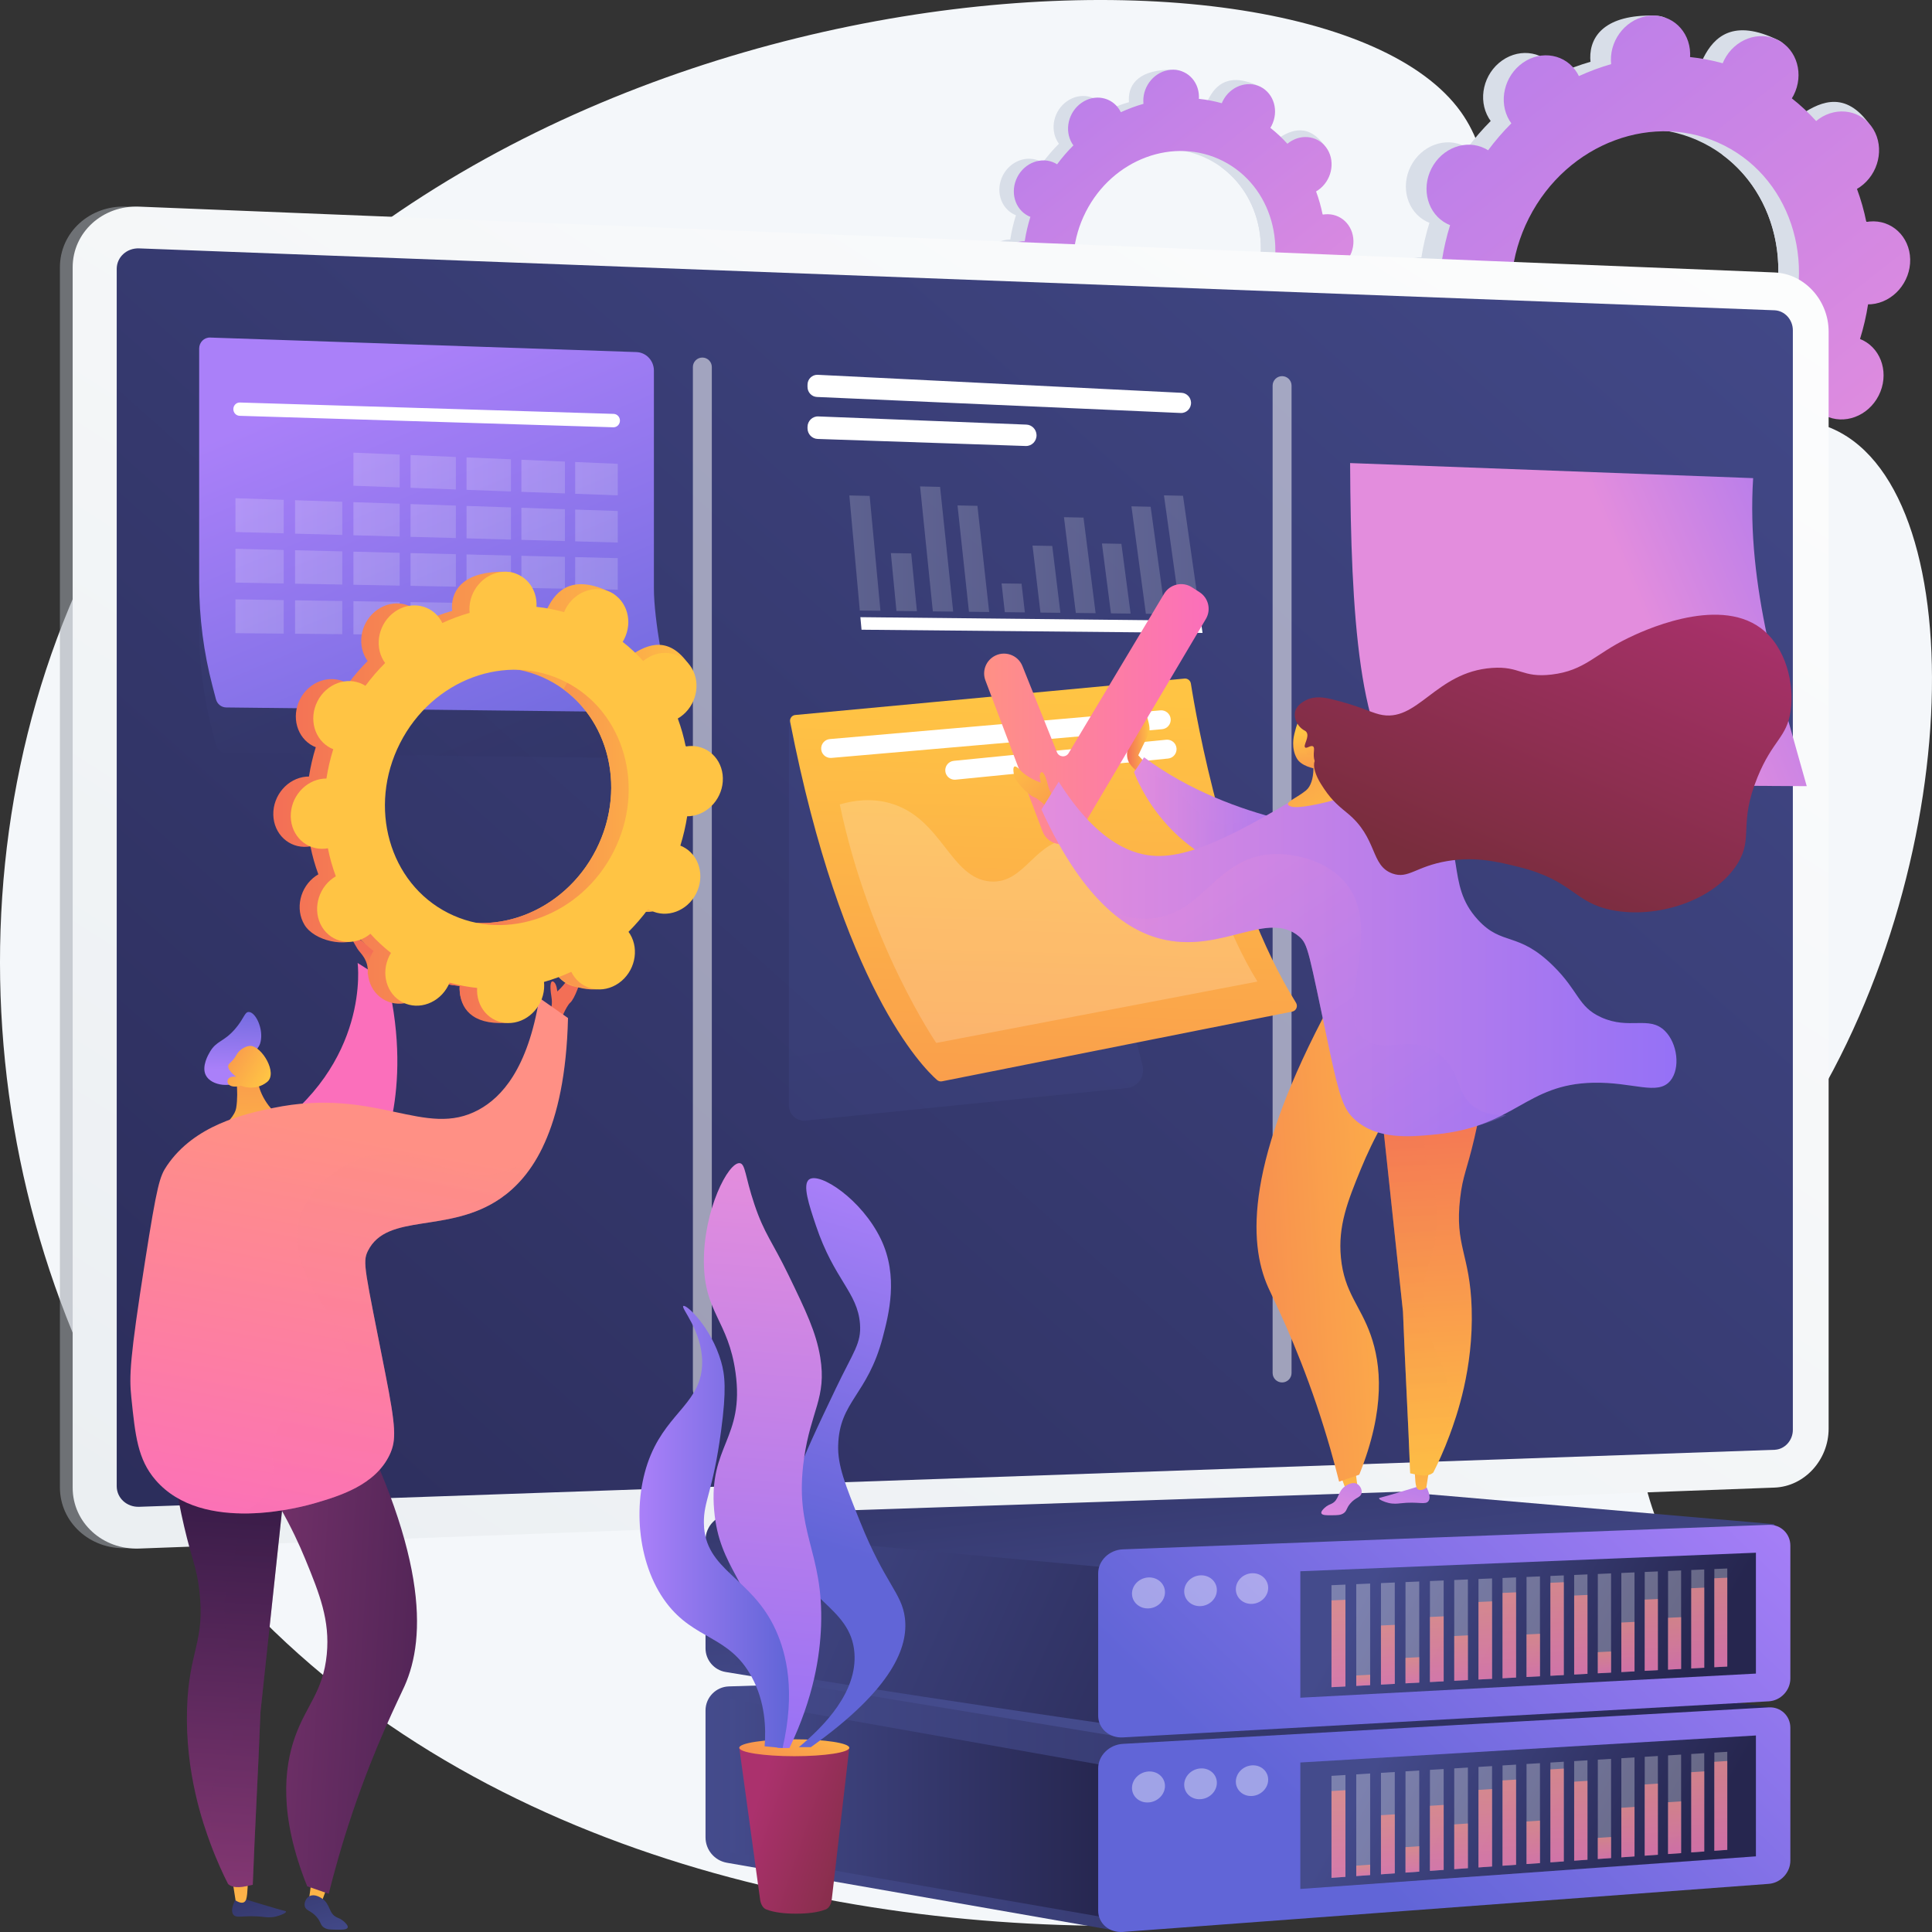 <svg xmlns="http://www.w3.org/2000/svg" width="85" height="85" viewBox="0 0 85 85" fill="none"><rect x="0" y="0" width="85" height="85" fill="#333333" stroke="none"/><path d="M64.273 4.924C67.175 8.985 63.893 15.652 68.167 18.684C72.329 21.636 77.35 16.674 81.269 19.211C87.082 22.974 86.212 40.485 77.886 51.447C75.382 54.743 73.274 56.038 72.374 59.745C70.44 67.707 77.579 72.356 76.271 76.298C73.327 85.173 26.688 93.084 7.664 66.706C-1.222 54.386 -2.72 36.477 4.958 22.782C18.834 -1.965 57.761 -4.188 64.273 4.924Z" fill="#F4F7FA"></path><path d="M79.377 18.178C80.221 18.606 81.282 18.213 81.746 17.3C82.21 16.386 81.902 15.299 81.058 14.87C81.014 14.848 80.969 14.83 80.925 14.812C81.081 14.306 81.2 13.797 81.279 13.287C81.327 13.287 81.376 13.287 81.425 13.282C82.388 13.196 83.152 12.312 83.132 11.307C83.112 10.302 82.315 9.556 81.352 9.642C81.302 9.646 81.252 9.654 81.203 9.663C81.103 9.165 80.965 8.678 80.791 8.207C80.835 8.182 80.879 8.155 80.922 8.125C81.746 7.548 82.01 6.409 81.511 5.582C81.012 4.754 79.939 4.551 79.116 5.128C79.073 5.157 79.034 5.189 78.995 5.221C78.669 4.862 78.312 4.529 77.926 4.225C77.953 4.18 77.98 4.135 78.004 4.088C78.468 3.174 79.074 2.177 78.224 1.762C76.256 0.802 75.412 1.623 74.948 2.537C74.924 2.584 74.903 2.632 74.883 2.68C74.409 2.548 73.93 2.457 73.448 2.406C73.451 2.356 73.453 2.305 73.452 2.253C73.432 1.248 73.73 0.704 72.763 0.685C70.656 0.644 69.945 1.559 69.965 2.564C69.966 2.617 69.97 2.668 69.976 2.719C69.493 2.857 69.018 3.032 68.557 3.245C68.535 3.2 68.512 3.156 68.486 3.113C67.987 2.285 66.915 2.082 66.091 2.659C65.267 3.236 65.004 4.374 65.503 5.202C65.528 5.244 65.556 5.284 65.585 5.323C65.22 5.688 64.878 6.083 64.562 6.508C64.522 6.483 64.48 6.458 64.436 6.435C63.593 6.007 62.532 6.4 62.068 7.314C61.604 8.227 61.912 9.315 62.756 9.743C62.8 9.765 62.845 9.784 62.889 9.802C62.733 10.307 62.614 10.817 62.535 11.326C62.487 11.326 62.438 11.327 62.389 11.332C61.426 11.417 60.662 12.302 60.682 13.307C60.702 14.312 61.499 15.057 62.462 14.972C62.512 14.967 62.562 14.959 62.611 14.95C62.711 15.448 62.849 15.935 63.023 16.406C62.979 16.432 62.935 16.459 62.892 16.489C62.068 17.066 61.805 18.204 62.303 19.032C62.802 19.86 64.454 20.244 65.278 19.667C65.32 19.638 64.78 19.424 64.82 19.392C65.145 19.752 65.502 20.085 65.888 20.389C65.861 20.433 65.834 20.478 65.81 20.526C65.346 21.439 65.654 22.527 66.498 22.955C67.342 23.383 68.402 22.99 68.866 22.077C68.89 22.029 68.911 21.981 68.931 21.933C69.404 22.065 69.884 22.157 70.367 22.207C70.364 22.258 70.361 22.309 70.362 22.36C70.382 23.365 71.179 24.111 72.142 24.025C73.105 23.939 73.869 23.055 73.849 22.05C73.848 21.997 73.844 21.946 73.838 21.895C74.321 21.757 74.796 21.581 75.257 21.368C75.279 21.413 75.302 21.458 75.328 21.501C75.827 22.329 76.899 22.532 77.723 21.955C78.547 21.378 78.81 20.239 78.311 19.412C78.286 19.369 78.258 19.33 78.229 19.291C78.594 18.926 78.936 18.53 79.251 18.105C79.292 18.131 79.334 18.156 79.377 18.178ZM68.857 18.311C65.793 16.756 64.674 12.807 66.359 9.491C68.043 6.175 71.893 4.747 74.957 6.302C78.021 7.857 79.14 11.806 77.455 15.122C75.771 18.439 71.921 19.867 68.857 18.311Z" fill="#D8DEE8"></path><path d="M81.425 13.282C82.388 13.196 83.153 12.312 83.132 11.307C83.112 10.301 82.315 9.556 81.353 9.642C81.302 9.646 81.253 9.654 81.204 9.663C81.103 9.165 80.965 8.678 80.791 8.207C80.836 8.182 80.88 8.155 80.923 8.125C81.746 7.548 82.766 6.154 82.184 5.382C81.081 3.916 79.94 4.551 79.116 5.128C79.074 5.157 79.034 5.189 78.995 5.221C78.67 4.862 78.313 4.529 77.927 4.225C77.954 4.18 77.98 4.135 78.004 4.088C78.257 3.591 78.279 3.043 78.112 2.577C77.317 3.976 76.532 5.382 75.761 6.795C78.205 8.586 78.984 12.114 77.456 15.122C76.161 17.671 73.587 19.103 71.074 18.923C70.962 19.214 70.852 19.506 70.731 19.794C70.406 20.575 70.036 21.34 69.665 22.104C69.898 22.148 70.132 22.182 70.367 22.207C70.364 22.258 70.362 22.309 70.363 22.36C70.383 23.365 70.993 24.219 72.738 24.127C73.704 24.076 73.87 23.055 73.849 22.049C73.848 21.997 73.844 21.946 73.839 21.895C74.322 21.757 74.796 21.581 75.258 21.368C75.28 21.413 75.302 21.458 75.329 21.501C75.828 22.329 77.558 22.68 78.382 22.103C79.206 21.526 78.811 20.239 78.312 19.412C78.286 19.369 78.258 19.33 78.23 19.291C78.595 18.926 78.936 18.53 79.252 18.105C79.293 18.131 79.334 18.156 79.378 18.178C80.222 18.606 81.282 18.213 81.746 17.3C82.21 16.386 81.902 15.299 81.058 14.87C81.014 14.848 80.97 14.829 80.925 14.812C81.082 14.306 81.2 13.797 81.279 13.287C81.328 13.287 81.376 13.286 81.425 13.282Z" fill="#D8DEE8"></path><path d="M80.286 18.281C81.13 18.709 82.19 18.316 82.654 17.403C83.118 16.489 82.81 15.402 81.966 14.973C81.922 14.951 81.877 14.933 81.833 14.915C81.99 14.409 82.108 13.9 82.187 13.39C82.235 13.39 82.284 13.39 82.333 13.385C83.296 13.299 84.06 12.415 84.04 11.41C84.02 10.405 83.223 9.659 82.26 9.745C82.21 9.75 82.16 9.758 82.111 9.766C82.011 9.268 81.873 8.782 81.699 8.311C81.743 8.285 81.787 8.258 81.831 8.228C82.654 7.651 82.918 6.512 82.419 5.685C81.92 4.857 80.848 4.654 80.024 5.231C79.982 5.26 79.942 5.292 79.903 5.325C79.577 4.965 79.22 4.632 78.834 4.328C78.861 4.283 78.888 4.238 78.912 4.191C79.376 3.278 79.068 2.19 78.224 1.762C77.38 1.333 76.32 1.727 75.856 2.64C75.832 2.687 75.811 2.735 75.791 2.783C75.318 2.651 74.838 2.56 74.356 2.51C74.359 2.459 74.361 2.408 74.36 2.356C74.34 1.351 73.543 0.606 72.58 0.692C71.617 0.778 70.853 1.662 70.873 2.667C70.874 2.72 70.879 2.771 70.884 2.822C70.401 2.96 69.927 3.136 69.465 3.348C69.443 3.304 69.42 3.259 69.394 3.216C68.895 2.388 67.823 2.185 66.999 2.762C66.175 3.339 65.912 4.477 66.411 5.305C66.436 5.347 66.464 5.387 66.493 5.426C66.128 5.791 65.786 6.187 65.471 6.611C65.43 6.586 65.388 6.561 65.345 6.539C64.501 6.11 63.44 6.504 62.977 7.417C62.513 8.33 62.821 9.418 63.664 9.846C63.708 9.868 63.753 9.887 63.798 9.905C63.641 10.41 63.523 10.92 63.443 11.429C63.395 11.43 63.346 11.43 63.297 11.435C62.334 11.521 61.57 12.405 61.59 13.41C61.61 14.415 62.407 15.161 63.37 15.075C63.42 15.07 63.47 15.062 63.519 15.054C63.62 15.552 63.757 16.038 63.931 16.509C63.887 16.535 63.843 16.562 63.8 16.592C62.976 17.169 62.713 18.308 63.212 19.135C63.711 19.963 64.783 20.166 65.606 19.589C65.649 19.559 65.689 19.528 65.728 19.495C66.053 19.855 66.41 20.188 66.796 20.492C66.769 20.536 66.742 20.581 66.718 20.629C66.254 21.542 66.562 22.63 67.406 23.058C68.25 23.486 69.311 23.093 69.775 22.18C69.799 22.133 69.819 22.084 69.839 22.036C70.313 22.168 70.792 22.26 71.275 22.31C71.272 22.361 71.269 22.412 71.27 22.463C71.29 23.468 72.087 24.214 73.05 24.128C74.013 24.042 74.777 23.158 74.757 22.153C74.756 22.1 74.752 22.049 74.746 21.998C75.23 21.86 75.704 21.684 76.166 21.471C76.188 21.516 76.21 21.561 76.236 21.604C76.735 22.432 77.808 22.635 78.631 22.058C79.455 21.481 79.718 20.343 79.219 19.515C79.194 19.473 79.166 19.433 79.138 19.394C79.502 19.029 79.844 18.633 80.16 18.208C80.201 18.234 80.242 18.259 80.286 18.281ZM69.765 18.415C66.701 16.86 65.582 12.911 67.267 9.594C68.952 6.278 72.801 4.85 75.865 6.405C78.93 7.96 80.048 11.909 78.363 15.226C76.679 18.542 72.829 19.97 69.765 18.415Z" fill="url(#paint0_linear_432_10139)"></path><path d="M56.273 15.35C56.865 15.651 57.61 15.375 57.936 14.733C58.262 14.092 58.045 13.328 57.453 13.028C57.422 13.012 57.391 12.999 57.359 12.986C57.469 12.632 57.552 12.274 57.608 11.916C57.642 11.916 57.676 11.915 57.711 11.912C58.387 11.852 58.923 11.231 58.909 10.525C58.895 9.82 58.336 9.296 57.659 9.356C57.624 9.36 57.589 9.365 57.555 9.371C57.484 9.022 57.387 8.68 57.265 8.349C57.297 8.331 57.327 8.312 57.358 8.291C57.936 7.886 58.121 7.087 57.771 6.505C57.42 5.924 56.667 5.782 56.089 6.187C56.059 6.207 56.032 6.23 56.004 6.253C55.776 6 55.525 5.766 55.254 5.553C55.273 5.521 55.292 5.49 55.309 5.457C55.634 4.815 56.06 4.115 55.463 3.823C54.081 3.149 53.488 3.726 53.163 4.368C53.146 4.401 53.131 4.435 53.117 4.468C52.785 4.376 52.448 4.311 52.109 4.276C52.111 4.24 52.113 4.205 52.112 4.169C52.098 3.463 52.308 3.081 51.629 3.068C50.149 3.039 49.65 3.681 49.664 4.387C49.665 4.424 49.668 4.46 49.671 4.495C49.332 4.592 48.999 4.716 48.675 4.865C48.66 4.833 48.644 4.802 48.625 4.772C48.275 4.191 47.522 4.048 46.944 4.453C46.365 4.858 46.18 5.658 46.531 6.239C46.549 6.268 46.568 6.296 46.588 6.324C46.332 6.58 46.092 6.858 45.87 7.156C45.842 7.138 45.813 7.121 45.782 7.105C45.19 6.804 44.445 7.08 44.119 7.722C43.793 8.363 44.01 9.127 44.602 9.428C44.633 9.443 44.664 9.456 44.696 9.469C44.586 9.824 44.503 10.181 44.447 10.539C44.413 10.539 44.379 10.54 44.344 10.543C43.668 10.603 43.132 11.224 43.146 11.93C43.16 12.636 43.719 13.159 44.396 13.099C44.431 13.095 44.466 13.09 44.5 13.084C44.571 13.434 44.667 13.775 44.789 14.106C44.758 14.124 44.727 14.143 44.697 14.164C44.119 14.569 43.934 15.369 44.284 15.95C44.635 16.531 45.794 16.801 46.373 16.396C46.402 16.375 46.023 16.225 46.051 16.203C46.279 16.455 46.53 16.689 46.801 16.902C46.782 16.934 46.763 16.965 46.746 16.999C46.421 17.64 46.637 18.404 47.23 18.704C47.822 19.005 48.567 18.729 48.892 18.088C48.909 18.054 48.924 18.021 48.938 17.987C49.27 18.08 49.607 18.144 49.946 18.179C49.944 18.215 49.942 18.251 49.943 18.287C49.957 18.992 50.517 19.516 51.193 19.456C51.869 19.395 52.405 18.774 52.391 18.069C52.39 18.032 52.387 17.996 52.383 17.96C52.723 17.863 53.056 17.74 53.38 17.59C53.395 17.622 53.411 17.653 53.43 17.683C53.78 18.265 54.533 18.407 55.111 18.002C55.69 17.597 55.875 16.798 55.524 16.216C55.506 16.187 55.487 16.159 55.467 16.131C55.723 15.875 55.963 15.597 56.184 15.299C56.213 15.317 56.242 15.335 56.273 15.35ZM48.886 15.444C46.734 14.352 45.949 11.579 47.132 9.251C48.315 6.922 51.018 5.919 53.169 7.011C55.321 8.103 56.106 10.876 54.923 13.205C53.74 15.533 51.037 16.536 48.886 15.444Z" fill="#D8DEE8"></path><path d="M57.711 11.912C58.387 11.852 58.923 11.231 58.909 10.525C58.895 9.819 58.336 9.296 57.66 9.356C57.624 9.36 57.589 9.365 57.555 9.371C57.484 9.021 57.388 8.68 57.266 8.349C57.297 8.331 57.328 8.312 57.358 8.291C57.936 7.886 58.652 6.907 58.244 6.365C57.469 5.336 56.668 5.782 56.089 6.187C56.059 6.207 56.032 6.23 56.004 6.253C55.776 6 55.525 5.766 55.254 5.553C55.273 5.521 55.292 5.49 55.309 5.457C55.486 5.107 55.502 4.723 55.385 4.396C54.826 5.378 54.275 6.365 53.733 7.358C55.45 8.615 55.996 11.092 54.923 13.205C54.014 14.994 52.207 15.999 50.442 15.873C50.364 16.078 50.286 16.283 50.202 16.485C49.973 17.033 49.713 17.57 49.453 18.107C49.617 18.138 49.781 18.162 49.946 18.179C49.944 18.215 49.942 18.25 49.943 18.287C49.957 18.992 50.386 19.592 51.611 19.527C52.289 19.491 52.405 18.774 52.391 18.069C52.391 18.032 52.387 17.996 52.384 17.96C52.723 17.863 53.056 17.74 53.38 17.59C53.395 17.622 53.411 17.653 53.43 17.683C53.78 18.264 54.995 18.511 55.574 18.106C56.152 17.701 55.875 16.797 55.525 16.216C55.507 16.187 55.487 16.159 55.467 16.131C55.723 15.875 55.963 15.597 56.185 15.299C56.213 15.317 56.242 15.335 56.273 15.35C56.866 15.651 57.61 15.375 57.936 14.733C58.262 14.092 58.045 13.328 57.453 13.027C57.422 13.012 57.391 12.999 57.359 12.986C57.469 12.632 57.552 12.274 57.608 11.916C57.642 11.916 57.676 11.915 57.711 11.912Z" fill="#D8DEE8"></path><path d="M56.91 15.423C57.502 15.723 58.247 15.447 58.572 14.806C58.898 14.165 58.682 13.401 58.089 13.1C58.059 13.085 58.027 13.072 57.996 13.059C58.106 12.704 58.189 12.346 58.245 11.989C58.279 11.989 58.313 11.988 58.347 11.985C59.023 11.925 59.56 11.304 59.546 10.598C59.532 9.892 58.972 9.369 58.296 9.429C58.261 9.432 58.226 9.438 58.191 9.444C58.121 9.094 58.024 8.752 57.902 8.422C57.933 8.404 57.964 8.385 57.994 8.364C58.573 7.959 58.758 7.159 58.407 6.578C58.057 5.997 57.304 5.854 56.726 6.259C56.696 6.28 56.668 6.302 56.641 6.325C56.412 6.073 56.162 5.839 55.891 5.625C55.91 5.594 55.928 5.562 55.945 5.529C56.271 4.888 56.055 4.124 55.462 3.823C54.869 3.523 54.125 3.799 53.799 4.44C53.782 4.473 53.768 4.507 53.754 4.541C53.421 4.448 53.085 4.384 52.746 4.349C52.748 4.313 52.75 4.277 52.749 4.241C52.735 3.535 52.175 3.012 51.499 3.072C50.823 3.132 50.286 3.753 50.301 4.459C50.301 4.496 50.304 4.532 50.308 4.568C49.969 4.665 49.636 4.788 49.312 4.937C49.296 4.906 49.28 4.875 49.262 4.844C48.912 4.263 48.159 4.12 47.58 4.526C47.002 4.931 46.817 5.73 47.167 6.311C47.185 6.341 47.205 6.369 47.225 6.396C46.969 6.652 46.729 6.93 46.507 7.229C46.478 7.211 46.45 7.193 46.419 7.177C45.826 6.877 45.082 7.153 44.756 7.794C44.43 8.436 44.646 9.199 45.239 9.5C45.27 9.516 45.301 9.529 45.333 9.541C45.222 9.896 45.139 10.254 45.084 10.612C45.05 10.612 45.016 10.612 44.981 10.615C44.305 10.676 43.768 11.296 43.782 12.002C43.797 12.708 44.356 13.231 45.032 13.171C45.068 13.168 45.102 13.162 45.137 13.156C45.208 13.506 45.304 13.848 45.426 14.178C45.395 14.197 45.364 14.216 45.334 14.237C44.756 14.642 44.571 15.441 44.921 16.022C45.271 16.603 46.024 16.746 46.603 16.341C46.632 16.32 46.66 16.298 46.688 16.275C46.916 16.527 47.167 16.762 47.438 16.975C47.419 17.006 47.4 17.038 47.383 17.071C47.057 17.712 47.274 18.476 47.866 18.777C48.459 19.078 49.203 18.802 49.529 18.16C49.546 18.127 49.561 18.093 49.575 18.059C49.907 18.152 50.244 18.216 50.583 18.252C50.58 18.287 50.579 18.323 50.58 18.359C50.594 19.065 51.153 19.588 51.829 19.528C52.505 19.468 53.042 18.847 53.028 18.141C53.027 18.104 53.024 18.068 53.02 18.032C53.359 17.936 53.693 17.812 54.017 17.663C54.032 17.694 54.048 17.726 54.066 17.756C54.417 18.337 55.169 18.48 55.748 18.075C56.326 17.669 56.511 16.87 56.161 16.289C56.143 16.259 56.123 16.231 56.103 16.204C56.36 15.948 56.599 15.67 56.821 15.372C56.85 15.39 56.879 15.407 56.91 15.423ZM49.523 15.516C47.371 14.425 46.586 11.652 47.769 9.323C48.951 6.995 51.654 5.992 53.806 7.084C55.957 8.176 56.743 10.948 55.56 13.277C54.377 15.606 51.674 16.608 49.523 15.516Z" fill="url(#paint1_linear_432_10139)"></path><path opacity="0.54" d="M5.559 68.113C3.95 68.173 2.636 66.972 2.636 65.436V11.759C2.636 10.223 3.95 9.026 5.559 9.091L77.122 13.106C78.435 13.16 79.845 13.206 79.845 14.587V62.839C79.845 64.219 78.78 65.383 77.466 65.432L5.559 68.113Z" fill="url(#paint2_linear_432_10139)"></path><path d="M6.122 68.13C4.512 68.19 3.197 66.989 3.197 65.452V11.76C3.197 10.223 4.512 9.026 6.122 9.091L78.071 11.987C79.386 12.04 80.452 13.207 80.452 14.588V62.855C80.452 64.236 79.386 65.399 78.071 65.448L6.122 68.13Z" fill="url(#paint3_linear_432_10139)"></path><path d="M78.071 13.651L6.122 10.928C5.577 10.907 5.135 11.312 5.135 11.831V65.387C5.135 65.906 5.577 66.312 6.122 66.293L78.071 63.785C78.517 63.77 78.878 63.377 78.878 62.907V14.531C78.878 14.062 78.517 13.668 78.071 13.651Z" fill="url(#paint4_linear_432_10139)"></path><g opacity="0.53"><path d="M30.901 61.563C30.671 61.563 30.484 61.377 30.484 61.147V16.147C30.484 15.918 30.671 15.731 30.901 15.731C31.13 15.731 31.317 15.918 31.317 16.147V61.147C31.317 61.377 31.13 61.563 30.901 61.563Z" fill="white"></path><path d="M56.406 60.822C56.177 60.822 55.99 60.636 55.99 60.407V16.965C55.99 16.735 56.177 16.549 56.406 16.549C56.636 16.549 56.823 16.735 56.823 16.965V60.407C56.823 60.636 56.636 60.822 56.406 60.822Z" fill="white"></path></g><path opacity="0.3" d="M34.709 31.756V48.633C34.709 49.028 35.046 49.34 35.429 49.301L49.593 47.867C50.068 47.819 50.385 47.355 50.265 46.883C49.867 45.317 49.106 42.026 49.103 39.743C49.103 39.683 49.071 39.628 49.019 39.598L34.944 31.616C34.838 31.556 34.709 31.633 34.709 31.756Z" fill="url(#paint5_linear_432_10139)"></path><path d="M34.986 31.457L52.114 29.855C52.249 29.842 52.372 29.939 52.394 30.075C52.623 31.528 53.942 39.175 57.017 44.114C57.114 44.269 57.029 44.471 56.853 44.506L41.442 47.574C41.365 47.589 41.285 47.567 41.225 47.514C40.587 46.953 37.038 43.385 34.764 31.762C34.734 31.613 34.838 31.471 34.986 31.457Z" fill="url(#paint6_linear_432_10139)"></path><path opacity="0.19" d="M51.496 39.496C49.549 38.972 49.048 36.908 47.27 36.898C45.514 36.889 45.135 38.899 43.572 38.781C41.798 38.647 41.453 35.988 39.161 35.338C38.372 35.114 37.605 35.2 36.947 35.391C38.231 41.556 41.191 45.885 41.191 45.885L55.322 43.184C54.645 42.093 54.055 40.776 53.553 39.427C52.703 39.677 52.027 39.639 51.496 39.496Z" fill="url(#paint7_linear_432_10139)"></path><path d="M36.544 33.346C36.33 33.346 36.148 33.183 36.13 32.967C36.11 32.738 36.279 32.536 36.508 32.516L51.054 31.253C51.282 31.233 51.485 31.403 51.505 31.632C51.525 31.861 51.355 32.062 51.126 32.082L36.58 33.345C36.568 33.346 36.556 33.346 36.544 33.346Z" fill="white"></path><path d="M42.004 34.304C41.792 34.304 41.611 34.144 41.59 33.929C41.567 33.701 41.734 33.497 41.963 33.474L51.307 32.545C51.536 32.523 51.74 32.689 51.762 32.918C51.785 33.146 51.618 33.35 51.39 33.373L42.045 34.302C42.031 34.303 42.017 34.304 42.004 34.304Z" fill="white"></path><path d="M52.4 17.696C52.384 17.471 52.204 17.293 51.982 17.282L35.978 16.49C35.733 16.478 35.527 16.677 35.527 16.929V17.023C35.527 17.26 35.711 17.455 35.942 17.465L51.945 18.17C52.206 18.182 52.418 17.96 52.4 17.696Z" fill="white"></path><path d="M45.156 18.681L36.001 18.321C35.742 18.311 35.527 18.522 35.527 18.787V18.842C35.527 19.096 35.725 19.304 35.973 19.312L45.127 19.622C45.396 19.631 45.614 19.406 45.603 19.133C45.592 18.887 45.398 18.69 45.156 18.681Z" fill="white"></path><g opacity="0.19"><path d="M38.736 26.872L37.828 26.862L37.368 21.798L38.261 21.818L38.736 26.872Z" fill="url(#paint8_linear_432_10139)"></path><path d="M40.341 26.89L39.44 26.88L39.194 24.334L40.089 24.349L40.341 26.89Z" fill="url(#paint9_linear_432_10139)"></path><path d="M41.936 26.908L41.041 26.898L40.48 21.4L41.36 21.421L41.936 26.908Z" fill="url(#paint10_linear_432_10139)"></path><path d="M43.519 26.925L42.63 26.915L42.127 22.236L43.003 22.255L43.519 26.925Z" fill="url(#paint11_linear_432_10139)"></path><path d="M45.09 26.943L44.207 26.933L44.065 25.668L44.944 25.68L45.09 26.943Z" fill="url(#paint12_linear_432_10139)"></path><path d="M46.653 26.961L45.776 26.951L45.427 24.004L46.295 24.019L46.653 26.961Z" fill="url(#paint13_linear_432_10139)"></path><path d="M48.203 26.978L47.332 26.968L46.81 22.754L47.67 22.772L48.203 26.978Z" fill="url(#paint14_linear_432_10139)"></path><path d="M49.742 26.995L48.877 26.985L48.48 23.91L49.337 23.926L49.742 26.995Z" fill="url(#paint15_linear_432_10139)"></path><path d="M51.273 27.012L50.414 27.003L49.778 22.276L50.624 22.295L51.273 27.012Z" fill="url(#paint16_linear_432_10139)"></path><path d="M52.793 27.029L51.939 27.02L51.209 21.793L52.048 21.812L52.793 27.029Z" fill="url(#paint17_linear_432_10139)"></path></g><path d="M52.907 27.846L37.904 27.705L37.853 27.153L52.831 27.311L52.907 27.846Z" fill="white"></path><path opacity="0.3" d="M8.763 17.341V27.64C8.763 29.178 8.96 30.712 9.351 32.201L9.5 32.771C9.555 32.982 9.74 33.131 9.951 33.133L29.102 33.368C29.364 33.371 29.559 33.124 29.502 32.861C29.27 31.798 28.769 29.337 28.769 27.915L27.659 18.905C27.659 18.465 28.428 17.532 28.001 17.517L9.244 16.859C8.981 16.85 8.763 17.068 8.763 17.341Z" fill="url(#paint18_linear_432_10139)"></path><path d="M8.763 15.334V25.633C8.763 27.171 8.96 28.704 9.351 30.193L9.5 30.762C9.555 30.974 9.74 31.122 9.951 31.125L29.102 31.34C29.364 31.343 29.559 31.096 29.502 30.832C29.27 29.769 28.769 27.309 28.769 25.887V16.305C28.769 15.866 28.428 15.505 28.001 15.49L9.244 14.851C8.981 14.842 8.763 15.061 8.763 15.334Z" fill="url(#paint19_linear_432_10139)"></path><path d="M26.988 18.799C26.986 18.799 26.983 18.799 26.981 18.799L10.541 18.294C10.385 18.289 10.262 18.154 10.266 17.993C10.27 17.831 10.4 17.703 10.555 17.709L26.995 18.209C27.154 18.213 27.279 18.349 27.275 18.512C27.271 18.673 27.144 18.8 26.988 18.799Z" fill="white"></path><g opacity="0.19"><path d="M17.584 21.444L15.549 21.37V19.914L17.584 20V21.444Z" fill="url(#paint20_linear_432_10139)"></path><path d="M20.056 21.534L18.062 21.461V20.02L20.056 20.105V21.534Z" fill="url(#paint21_linear_432_10139)"></path><path d="M22.479 21.622L20.526 21.551V20.124L22.479 20.207V21.622Z" fill="url(#paint22_linear_432_10139)"></path><path d="M24.853 21.708L22.939 21.639V20.227L24.853 20.308V21.708Z" fill="url(#paint23_linear_432_10139)"></path><path d="M27.18 21.793L25.305 21.724V20.327L27.18 20.406V21.793Z" fill="url(#paint24_linear_432_10139)"></path><path d="M12.481 23.464L10.359 23.406V21.919L12.481 21.99V23.464Z" fill="url(#paint25_linear_432_10139)"></path><path d="M15.059 23.535L12.981 23.478V22.007L15.059 22.076V23.535Z" fill="url(#paint26_linear_432_10139)"></path><path d="M17.584 23.605L15.549 23.549V22.093L17.584 22.16V23.605Z" fill="url(#paint27_linear_432_10139)"></path><path d="M20.056 23.672L18.062 23.618V22.177L20.056 22.243V23.672Z" fill="url(#paint28_linear_432_10139)"></path><path d="M22.479 23.739L20.526 23.685V22.259L22.479 22.324V23.739Z" fill="url(#paint29_linear_432_10139)"></path><path d="M24.853 23.804L22.939 23.751V22.339L24.853 22.403V23.804Z" fill="url(#paint30_linear_432_10139)"></path><path d="M27.18 23.868L25.305 23.816V22.419L27.18 22.481V23.868Z" fill="url(#paint31_linear_432_10139)"></path><path d="M12.481 25.671L10.359 25.631V24.144L12.481 24.196V25.671Z" fill="url(#paint32_linear_432_10139)"></path><path d="M15.059 25.718L12.981 25.68V24.208L15.059 24.259V25.718Z" fill="url(#paint33_linear_432_10139)"></path><path d="M17.584 25.765L15.549 25.727V24.271L17.584 24.321V25.765Z" fill="url(#paint34_linear_432_10139)"></path><path d="M20.056 25.811L18.062 25.774V24.333L20.056 24.382V25.811Z" fill="url(#paint35_linear_432_10139)"></path><path d="M22.479 25.856L20.526 25.82V24.393L22.479 24.441V25.856Z" fill="url(#paint36_linear_432_10139)"></path><path d="M24.853 25.9L22.939 25.864V24.452L24.853 24.499V25.9Z" fill="url(#paint37_linear_432_10139)"></path><path d="M27.18 25.943L25.305 25.908V24.51L27.18 24.556V25.943Z" fill="url(#paint38_linear_432_10139)"></path><path d="M12.481 27.877L10.359 27.857V26.369L12.481 26.402V27.877Z" fill="url(#paint39_linear_432_10139)"></path><path d="M15.059 27.901L12.981 27.882V26.41L15.059 26.442V27.901Z" fill="url(#paint40_linear_432_10139)"></path><path d="M17.584 27.926L15.549 27.906V26.45L17.584 26.482V27.926Z" fill="url(#paint41_linear_432_10139)"></path><path d="M20.056 27.95L18.062 27.93V26.489L20.056 26.52V27.95Z" fill="url(#paint42_linear_432_10139)"></path><path d="M22.479 27.973L20.526 27.954V26.527L22.479 26.558V27.973Z" fill="url(#paint43_linear_432_10139)"></path></g><path d="M59.399 20.373C59.436 26.971 59.766 32.892 61.972 34.487L79.489 34.588C78.305 30.324 76.825 25.846 77.131 21.036L59.399 20.373Z" fill="url(#paint44_linear_432_10139)"></path><path d="M78.025 75.129L49.402 84.997L31.979 81.953C31.436 81.858 31.04 81.387 31.04 80.836V75.254C31.04 74.682 31.494 74.214 32.066 74.195L63.215 73.213L78.025 75.129Z" fill="url(#paint45_linear_432_10139)"></path><path d="M32.108 74.752L48.757 77.701V84.386L32.108 81.498V74.752Z" fill="url(#paint46_linear_432_10139)"></path><path d="M48.315 84.061V77.8C48.315 77.239 48.802 76.757 49.401 76.723L77.816 75.117C78.342 75.088 78.768 75.489 78.768 76.013V81.862C78.768 82.386 78.342 82.843 77.816 82.882L49.401 84.997C48.802 85.041 48.315 84.623 48.315 84.061Z" fill="url(#paint47_linear_432_10139)"></path><path opacity="0.4" d="M51.254 78.575C51.254 78.951 50.93 79.275 50.53 79.3C50.129 79.325 49.803 79.04 49.803 78.663C49.803 78.287 50.128 77.962 50.53 77.938C50.93 77.915 51.254 78.2 51.254 78.575Z" fill="white"></path><path opacity="0.4" d="M53.537 78.436C53.537 78.81 53.216 79.133 52.819 79.157C52.422 79.182 52.1 78.899 52.1 78.524C52.1 78.149 52.422 77.826 52.819 77.803C53.216 77.779 53.537 78.063 53.537 78.436Z" fill="white"></path><path opacity="0.4" d="M55.795 78.299C55.795 78.671 55.477 78.992 55.085 79.016C54.691 79.041 54.372 78.758 54.372 78.385C54.372 78.013 54.691 77.691 55.085 77.668C55.477 77.645 55.795 77.927 55.795 78.299Z" fill="white"></path><path d="M77.253 81.672L57.209 83.106V77.542L77.253 76.354V81.672Z" fill="url(#paint48_linear_432_10139)"></path><g opacity="0.3"><path d="M59.194 82.573L58.58 82.617V78.13L59.194 78.093V82.573Z" fill="white"></path><path d="M60.281 82.496L59.67 82.539V78.064L60.281 78.026V82.496Z" fill="white"></path><path d="M61.364 82.42L60.756 82.463V77.998L61.364 77.961V82.42Z" fill="white"></path><path d="M62.441 82.344L61.836 82.386V77.932L62.441 77.895V82.344Z" fill="white"></path><path d="M63.515 82.268L62.912 82.31V77.867L63.515 77.83V82.268Z" fill="white"></path><path d="M64.581 82.192L63.981 82.235V77.802L64.581 77.765V82.192Z" fill="white"></path><path d="M65.644 82.117L65.047 82.159V77.737L65.644 77.701V82.117Z" fill="white"></path><path d="M66.7 82.042L66.106 82.084V77.672L66.7 77.636V82.042Z" fill="white"></path><path d="M67.752 81.968L67.161 82.01V77.608L67.752 77.573V81.968Z" fill="white"></path><path d="M68.8 81.894L68.212 81.936V77.545L68.8 77.509V81.894Z" fill="white"></path><path d="M69.842 81.82L69.257 81.862V77.481L69.842 77.446V81.82Z" fill="white"></path><path d="M70.88 81.747L70.297 81.788V77.418L70.88 77.383V81.747Z" fill="white"></path><path d="M71.912 81.674L71.332 81.715V77.355L71.912 77.32V81.674Z" fill="white"></path><path d="M72.939 81.602L72.361 81.642V77.292L72.939 77.257V81.602Z" fill="white"></path><path d="M73.962 81.529L73.388 81.57V77.23L73.962 77.195V81.529Z" fill="white"></path><path d="M74.98 81.457L74.408 81.498V77.168L74.98 77.133V81.457Z" fill="white"></path><path d="M75.993 81.386L75.424 81.426V77.106L75.993 77.072V81.386Z" fill="white"></path></g><g opacity="0.69"><path d="M59.194 82.573L58.58 82.617V78.799L59.194 78.761V82.573Z" fill="url(#paint49_linear_432_10139)"></path><path d="M60.281 82.496L59.67 82.54V82.081L60.281 82.039V82.496Z" fill="url(#paint50_linear_432_10139)"></path><path d="M61.364 82.42L60.756 82.463V79.862L61.364 79.823V82.42Z" fill="url(#paint51_linear_432_10139)"></path><path d="M62.441 82.344L61.836 82.387V81.266L62.441 81.225V82.344Z" fill="url(#paint52_linear_432_10139)"></path><path d="M63.515 82.268L62.912 82.311V79.448L63.515 79.409V82.268Z" fill="url(#paint53_linear_432_10139)"></path><path d="M64.581 82.193L63.981 82.235V80.266L64.581 80.226V82.193Z" fill="url(#paint54_linear_432_10139)"></path><path d="M65.644 82.118L65.047 82.16V78.748L65.644 78.71V82.118Z" fill="url(#paint55_linear_432_10139)"></path><path d="M66.7 82.043L66.106 82.085V78.331L66.7 78.294V82.043Z" fill="url(#paint56_linear_432_10139)"></path><path d="M67.752 81.969L67.161 82.01V80.138L67.752 80.098V81.969Z" fill="url(#paint57_linear_432_10139)"></path><path d="M68.8 81.895L68.212 81.936V77.846L68.8 77.81V81.895Z" fill="url(#paint58_linear_432_10139)"></path><path d="M69.842 81.821L69.257 81.862V78.387L69.842 78.35V81.821Z" fill="url(#paint59_linear_432_10139)"></path><path d="M70.88 81.748L70.297 81.789V80.859L70.88 80.819V81.748Z" fill="url(#paint60_linear_432_10139)"></path><path d="M71.912 81.674L71.332 81.716V79.535L71.912 79.497V81.674Z" fill="url(#paint61_linear_432_10139)"></path><path d="M72.939 81.602L72.361 81.643V78.508L72.939 78.471V81.602Z" fill="url(#paint62_linear_432_10139)"></path><path d="M73.962 81.53L73.388 81.57V79.29L73.962 79.252V81.53Z" fill="url(#paint63_linear_432_10139)"></path><path d="M74.98 81.458L74.408 81.498V77.969L74.98 77.933V81.458Z" fill="url(#paint64_linear_432_10139)"></path><path d="M75.993 81.386L75.424 81.426V77.512L75.993 77.477V81.386Z" fill="url(#paint65_linear_432_10139)"></path></g><path d="M31.927 73.561L48.908 76.354L78.03 67.203C78.11 67.177 78.098 67.059 78.014 67.052C75.499 66.834 61.629 65.632 61.552 65.633L32.159 66.624C31.539 66.631 31.04 67.136 31.04 67.757V72.517C31.04 73.035 31.416 73.477 31.927 73.561Z" fill="url(#paint66_linear_432_10139)"></path><path d="M32.108 67.439L49.203 69.007V75.918C49.203 75.918 32.108 73.473 32.108 73.138C32.108 72.804 32.108 67.439 32.108 67.439Z" fill="url(#paint67_linear_432_10139)"></path><path d="M48.315 75.483V69.222C48.315 68.661 48.802 68.188 49.401 68.165L77.816 67.086C78.342 67.066 78.768 67.475 78.768 67.999V73.848C78.768 74.373 78.342 74.821 77.816 74.851L49.401 76.439C48.802 76.472 48.315 76.044 48.315 75.483Z" fill="url(#paint68_linear_432_10139)"></path><path opacity="0.4" d="M51.254 70.052C51.254 70.427 50.93 70.746 50.53 70.763C50.129 70.781 49.803 70.489 49.803 70.113C49.803 69.736 50.128 69.418 50.53 69.401C50.93 69.385 51.254 69.676 51.254 70.052Z" fill="white"></path><path opacity="0.4" d="M53.537 69.955C53.537 70.329 53.216 70.646 52.819 70.663C52.422 70.68 52.1 70.391 52.1 70.016C52.1 69.641 52.422 69.324 52.819 69.308C53.216 69.292 53.537 69.582 53.537 69.955Z" fill="white"></path><path opacity="0.4" d="M55.795 69.86C55.795 70.231 55.477 70.546 55.085 70.564C54.691 70.581 54.372 70.293 54.372 69.92C54.372 69.547 54.691 69.231 55.085 69.216C55.477 69.2 55.795 69.488 55.795 69.86Z" fill="white"></path><path d="M77.253 73.631L57.209 74.693V69.129L77.253 68.313V73.631Z" fill="url(#paint69_linear_432_10139)"></path><g opacity="0.3"><path d="M59.194 74.197L58.58 74.229V69.742L59.194 69.716V74.197Z" fill="white"></path><path d="M60.281 74.14L59.67 74.172V69.696L60.281 69.67V74.14Z" fill="white"></path><path d="M61.364 74.084L60.756 74.115V69.65L61.364 69.624V74.084Z" fill="white"></path><path d="M62.441 74.028L61.836 74.059V69.605L62.441 69.579V74.028Z" fill="white"></path><path d="M63.515 73.972L62.912 74.003V69.559L63.515 69.534V73.972Z" fill="white"></path><path d="M64.581 73.916L63.981 73.947V69.514L64.581 69.489V73.916Z" fill="white"></path><path d="M65.644 73.861L65.047 73.892V69.469L65.644 69.444V73.861Z" fill="white"></path><path d="M66.7 73.805L66.106 73.836V69.424L66.7 69.399V73.805Z" fill="white"></path><path d="M67.752 73.75L67.161 73.781V69.38L67.752 69.355V73.75Z" fill="white"></path><path d="M68.8 73.696L68.212 73.727V69.335L68.8 69.311V73.696Z" fill="white"></path><path d="M69.842 73.642L69.257 73.672V69.292L69.842 69.267V73.642Z" fill="white"></path><path d="M70.88 73.588L70.297 73.618V69.248L70.88 69.223V73.588Z" fill="white"></path><path d="M71.912 73.534L71.332 73.564V69.204L71.912 69.179V73.534Z" fill="white"></path><path d="M72.939 73.48L72.361 73.51V69.16L72.939 69.136V73.48Z" fill="white"></path><path d="M73.962 73.427L73.388 73.457V69.117L73.962 69.093V73.427Z" fill="white"></path><path d="M74.98 73.374L74.408 73.404V69.074L74.98 69.05V73.374Z" fill="white"></path><path d="M75.993 73.321L75.424 73.351V69.031L75.993 69.007V73.321Z" fill="white"></path></g><g opacity="0.69"><path d="M59.194 74.197L58.58 74.229V70.411L59.194 70.384V74.197Z" fill="url(#paint70_linear_432_10139)"></path><path d="M60.281 74.14L59.67 74.172V73.714L60.281 73.682V74.14Z" fill="url(#paint71_linear_432_10139)"></path><path d="M61.364 74.084L60.756 74.115V71.515L61.364 71.487V74.084Z" fill="url(#paint72_linear_432_10139)"></path><path d="M62.441 74.028L61.836 74.059V72.939L62.441 72.909V74.028Z" fill="url(#paint73_linear_432_10139)"></path><path d="M63.515 73.972L62.912 74.003V71.14L63.515 71.112V73.972Z" fill="url(#paint74_linear_432_10139)"></path><path d="M64.581 73.916L63.981 73.947V71.978L64.581 71.949V73.916Z" fill="url(#paint75_linear_432_10139)"></path><path d="M65.644 73.861L65.047 73.892V70.48L65.644 70.453V73.861Z" fill="url(#paint76_linear_432_10139)"></path><path d="M66.7 73.805L66.106 73.836V70.082L66.7 70.056V73.805Z" fill="url(#paint77_linear_432_10139)"></path><path d="M67.752 73.751L67.161 73.781V71.909L67.752 71.88V73.751Z" fill="url(#paint78_linear_432_10139)"></path><path d="M68.8 73.696L68.212 73.727V69.636L68.8 69.611V73.696Z" fill="url(#paint79_linear_432_10139)"></path><path d="M69.842 73.642L69.257 73.672V70.197L69.842 70.171V73.642Z" fill="url(#paint80_linear_432_10139)"></path><path d="M70.88 73.588L70.297 73.618V72.688L70.88 72.659V73.588Z" fill="url(#paint81_linear_432_10139)"></path><path d="M71.912 73.534L71.332 73.564V71.384L71.912 71.357V73.534Z" fill="url(#paint82_linear_432_10139)"></path><path d="M72.939 73.48L72.361 73.51V70.376L72.939 70.35V73.48Z" fill="url(#paint83_linear_432_10139)"></path><path d="M73.962 73.427L73.388 73.457V71.176L73.962 71.149V73.427Z" fill="url(#paint84_linear_432_10139)"></path><path d="M74.98 73.374L74.408 73.404V69.875L74.98 69.849V73.374Z" fill="url(#paint85_linear_432_10139)"></path><path d="M75.993 73.321L75.424 73.351V69.437L75.993 69.412V73.321Z" fill="url(#paint86_linear_432_10139)"></path></g><path d="M50.318 34.121C50.318 34.121 49.912 33.918 49.697 33.589C49.481 33.259 49.593 32.767 49.893 32.412C50.193 32.057 50.334 31.2 50.334 31.2C50.334 31.2 50.691 31.977 50.536 32.288C50.38 32.599 50.08 33.23 50.08 33.23L50.575 33.772L50.318 34.121Z" fill="url(#paint87_linear_432_10139)"></path><path d="M50.335 33.318L49.895 33.965C49.895 33.965 51 37.226 54.55 38.35C58.1 39.475 59.453 36.583 59.453 36.583C59.453 36.583 54.298 36.275 50.335 33.318Z" fill="url(#paint88_linear_432_10139)"></path><path opacity="0.3" d="M50.693 34.085C50.368 33.99 50.084 33.968 49.895 33.965C49.895 33.965 51 37.226 54.55 38.35C58.1 39.475 59.453 36.583 59.453 36.583C58.75 36.356 57.688 36.087 56.38 36.059C54.503 36.019 54.032 36.515 53.148 36.047C52.141 35.513 51.995 34.469 50.693 34.085Z" fill="url(#paint89_linear_432_10139)"></path><path d="M43.355 29.938L45.867 36.576C46.127 37.261 47.063 37.342 47.436 36.712L53.053 27.232C53.293 26.827 53.169 26.306 52.773 26.052L52.438 25.837C52.023 25.571 51.47 25.701 51.217 26.123L47.015 33.136C46.893 33.34 46.59 33.316 46.501 33.095L44.983 29.305C44.78 28.799 44.169 28.6 43.707 28.89C43.355 29.111 43.207 29.549 43.355 29.938Z" fill="url(#paint90_linear_432_10139)"></path><path d="M46.598 35.09C46.598 35.09 46.261 35.181 46.102 34.532C45.977 34.023 45.85 33.888 45.773 34.02C45.697 34.153 45.798 34.434 45.798 34.434C45.798 34.434 45.239 34.26 44.876 33.874C44.512 33.488 44.568 33.919 44.629 34.164C44.69 34.408 45.271 35.001 45.484 35.066C45.697 35.132 46.175 35.619 46.175 35.619L46.598 35.09Z" fill="url(#paint91_linear_432_10139)"></path><path d="M62.769 65.446C62.946 65.809 62.897 65.965 62.852 66.033C62.722 66.234 62.41 66.044 61.594 66.141C61.499 66.152 61.316 66.177 61.089 66.123C60.893 66.077 60.663 65.973 60.673 65.921C60.677 65.902 60.711 65.894 60.725 65.892C60.951 65.844 62.368 65.409 62.368 65.409L62.769 65.446Z" fill="url(#paint92_linear_432_10139)"></path><path d="M62.876 64.65L62.75 65.46C62.75 65.46 62.402 65.706 62.31 65.407C62.244 65.192 62.246 64.613 62.246 64.613L62.876 64.65Z" fill="url(#paint93_linear_432_10139)"></path><path d="M58.907 64.705L59.249 65.638L59.746 65.559L59.631 64.695L58.907 64.705Z" fill="url(#paint94_linear_432_10139)"></path><path d="M59.403 66.152C59.644 65.867 59.858 65.893 59.902 65.697C59.936 65.543 59.841 65.354 59.699 65.282C59.499 65.181 59.257 65.339 59.202 65.374C58.83 65.616 58.931 65.994 58.581 66.158C58.51 66.191 58.398 66.226 58.28 66.336C58.23 66.383 58.106 66.499 58.135 66.579C58.169 66.672 58.39 66.668 58.6 66.665C58.852 66.662 58.978 66.66 59.1 66.584C59.268 66.479 59.218 66.372 59.403 66.152Z" fill="url(#paint95_linear_432_10139)"></path><path d="M65.536 45.267C65.444 47.152 65.174 48.761 64.867 50.072C64.536 51.483 64.356 51.724 64.242 52.703C63.992 54.831 64.673 55.151 64.748 57.565C64.83 60.23 64.077 62.33 63.781 63.131C63.523 63.831 63.256 64.396 63.056 64.787C62.807 64.995 62.435 64.905 62.043 64.817C61.95 62.399 61.818 60.123 61.725 57.705C61.335 54.063 60.945 50.421 60.556 46.779C62.216 46.275 63.876 45.771 65.536 45.267Z" fill="url(#paint96_linear_432_10139)"></path><path opacity="0.3" d="M62.043 64.817C61.95 62.399 61.818 60.123 61.725 57.706C61.335 54.063 60.945 50.421 60.556 46.779C62.216 46.275 63.876 45.771 65.536 45.267C65.53 45.392 65.521 45.512 65.513 45.635C63.157 47.592 62.671 49.173 62.67 50.258C62.669 51.574 63.375 52.242 63.193 54.147C63.063 55.508 62.648 55.74 62.622 56.971C62.588 58.555 63.249 59.461 63.561 60.384C63.862 61.276 63.95 62.532 63.293 64.302C63.207 64.484 63.127 64.647 63.056 64.787C62.807 64.995 62.435 64.905 62.043 64.817Z" fill="url(#paint97_linear_432_10139)"></path><path d="M62.719 46.675C61.225 48.504 60.373 50.213 59.881 51.411C59.29 52.852 58.861 53.931 58.995 55.33C59.143 56.869 59.842 57.422 60.305 58.735C60.755 60.007 60.974 61.966 59.801 64.88C59.505 64.982 59.21 65.084 58.915 65.186C58.719 64.399 58.401 63.221 57.927 61.818C56.986 59.038 56.049 57.209 55.795 56.641C54.903 54.64 54.812 51.068 58.528 44.175C59.925 45.009 61.322 45.842 62.719 46.675Z" fill="url(#paint98_linear_432_10139)"></path><path d="M45.819 35.614C46.073 35.206 46.327 34.799 46.58 34.392C48.173 36.908 49.626 37.543 50.673 37.645C52.589 37.832 55.208 36.211 58.448 34.26C58.901 33.987 59.797 33.436 60.836 33.628C61.085 33.674 61.89 33.864 62.838 35.063C64.614 37.309 63.541 38.858 65.024 40.469C66.093 41.631 66.776 40.963 68.327 42.487C69.473 43.614 69.417 44.29 70.439 44.755C71.687 45.323 72.548 44.669 73.245 45.352C73.806 45.903 73.936 47.005 73.489 47.547C72.935 48.219 71.853 47.597 70.09 47.636C67.115 47.703 66.678 49.554 63.193 49.905C62.029 50.022 60.598 50.144 59.617 49.265C59.127 48.827 58.94 48.314 58.48 46.143C57.567 41.842 57.557 41.543 57.154 41.201C55.794 40.047 53.825 41.878 51.277 41.352C49.787 41.044 47.75 39.859 45.819 35.614Z" fill="url(#paint99_linear_432_10139)"></path><path opacity="0.3" d="M64.752 48.615C64.033 47.992 64.239 47.047 63.27 46.342C62.035 45.444 60.912 46.406 60.044 45.724C58.56 44.557 60.941 41.033 59.239 38.893C58.426 37.871 56.956 37.508 55.891 37.586C53.525 37.761 52.941 40.133 50.766 40.396C50.25 40.459 49.606 40.407 48.829 40.062C49.723 40.854 50.564 41.204 51.278 41.352C53.826 41.878 55.795 40.047 57.155 41.201C57.558 41.543 57.568 41.842 58.481 46.143C58.942 48.314 59.128 48.826 59.618 49.265C60.659 50.197 62.202 50.019 63.195 49.905C63.489 49.871 64.899 49.69 66.264 49.068C65.542 49.08 65.07 48.89 64.752 48.615Z" fill="url(#paint100_linear_432_10139)"></path><path d="M58.157 32.034C58.157 32.034 58.482 32.838 58.952 33.36C59.377 33.832 60.705 33.754 60.993 33.791C61.281 33.828 60.706 34.436 60.026 34.756C59.346 35.076 57.275 35.627 56.818 35.488C56.36 35.349 57.022 35.138 57.46 34.775C57.898 34.413 57.842 33.326 57.595 32.911C57.348 32.496 58.157 32.034 58.157 32.034Z" fill="url(#paint101_linear_432_10139)"></path><path d="M57.06 33.374C56.795 32.92 56.919 32.404 56.946 32.293C57.062 31.827 57.105 31.756 57.193 31.658L57.316 31.529C57.316 31.529 57.324 31.524 57.332 31.518C57.418 31.46 57.737 31.367 57.806 31.364C58.026 31.355 58.467 32.146 58.713 33.361C58.754 33.449 58.794 33.537 58.835 33.625C59.262 33.401 59.408 33.398 59.453 33.45C59.55 33.562 59.509 34.437 59.134 34.74C58.664 35.121 57.899 33.946 57.895 33.827C57.8 33.806 57.254 33.709 57.06 33.374Z" fill="url(#paint102_linear_432_10139)"></path><path d="M57.532 32.763C57.59 32.615 57.781 32.691 57.824 32.852C57.866 33.014 57.753 33.223 57.593 33.23C57.432 33.238 57.453 32.963 57.532 32.763Z" fill="url(#paint103_linear_432_10139)"></path><path d="M77.466 27.635C75.518 26.188 72.143 27.823 71.627 28.073C70.169 28.779 69.727 29.504 68.27 29.677C66.957 29.834 66.882 29.297 65.642 29.386C63.127 29.565 62.364 31.85 60.679 31.428C60.258 31.323 59.756 31.043 58.593 30.764C58.302 30.694 57.843 30.594 57.425 30.822C57.331 30.873 57.015 31.043 56.968 31.367C56.931 31.63 57.09 31.914 57.276 32.063C57.388 32.153 57.431 32.138 57.482 32.214C57.623 32.427 57.322 32.799 57.421 32.885C57.492 32.947 57.663 32.772 57.767 32.838C57.88 32.911 57.736 33.159 57.839 33.481C57.757 33.725 57.867 34.09 58.12 34.497C58.502 35.109 58.771 35.363 59.264 35.763C60.628 36.871 60.276 38.079 61.263 38.432C61.967 38.683 62.282 38.118 63.677 37.883C64.927 37.673 65.917 37.919 66.81 38.14C69.22 38.737 69.221 39.694 70.897 40.037C72.878 40.442 75.434 39.63 76.445 37.994C77.16 36.836 76.475 36.276 77.32 34.201C77.994 32.547 78.609 32.461 78.78 31.282C78.952 30.101 78.584 28.465 77.466 27.635Z" fill="url(#paint104_linear_432_10139)"></path><path d="M15.734 42.367C15.734 42.367 16.328 46.787 11.669 49.903L16.627 51.085C16.627 51.085 18.213 48.119 17.065 43.207L15.734 42.367Z" fill="url(#paint105_linear_432_10139)"></path><path d="M16.606 43.207C16.606 43.207 16.873 42.547 16.83 42.251C16.787 41.954 16.08 41.558 15.598 41.149C15.117 40.74 15.617 41.56 15.729 41.747C15.841 41.933 16.234 42.213 16.177 42.848L16.606 43.207Z" fill="url(#paint106_linear_432_10139)"></path><path d="M11.059 46.571C11.303 46.092 11.403 46.095 11.463 45.842C11.6 45.265 11.248 44.533 10.949 44.523C10.757 44.516 10.741 44.815 10.334 45.281C9.835 45.852 9.532 45.777 9.239 46.272C9.17 46.388 8.861 46.91 9.051 47.299C9.294 47.796 10.25 47.874 10.65 47.491C10.839 47.309 10.76 47.162 11.059 46.571Z" fill="url(#paint107_linear_432_10139)"></path><path d="M10.343 47.089C10.343 47.089 10.514 47.999 10.392 48.74C10.282 49.41 9.041 50.105 8.804 50.304C8.566 50.504 9.434 50.72 10.231 50.616C11.028 50.512 13.209 49.814 13.54 49.425C13.872 49.036 13.155 49.228 12.551 49.154C11.948 49.081 11.372 48.07 11.354 47.554C11.337 47.038 10.343 47.089 10.343 47.089Z" fill="url(#paint108_linear_432_10139)"></path><path d="M10.601 47.768C10.601 47.768 11.211 48.036 11.751 47.604C12.235 47.218 11.516 46.03 11.024 46.015C10.859 46.01 10.62 46.127 10.478 46.299C10.395 46.401 10.39 46.468 10.25 46.632C10.121 46.782 10.065 46.796 10.045 46.869C10.021 46.961 10.063 47.114 10.394 47.376C10.229 47.346 10.086 47.389 10.031 47.486C10.023 47.501 10.004 47.549 10.01 47.598C10.03 47.778 10.264 47.861 10.601 47.768Z" fill="url(#paint109_linear_432_10139)"></path><path d="M24.005 44.6C24.005 44.6 24.374 44.548 24.259 43.843C24.169 43.291 24.237 43.105 24.368 43.203C24.498 43.301 24.517 43.62 24.517 43.62C24.517 43.62 24.993 43.214 25.189 42.682C25.385 42.15 25.511 42.598 25.553 42.864C25.595 43.13 25.273 43.956 25.091 44.11C24.909 44.264 24.643 44.942 24.643 44.942L24.005 44.6Z" fill="url(#paint110_linear_432_10139)"></path><path d="M10.345 83.595C10.155 83.983 10.209 84.149 10.256 84.222C10.395 84.437 10.728 84.234 11.6 84.338C11.702 84.35 11.897 84.376 12.141 84.319C12.35 84.269 12.595 84.159 12.585 84.103C12.581 84.082 12.544 84.074 12.53 84.071C12.288 84.02 10.774 83.555 10.774 83.555L10.345 83.595Z" fill="url(#paint111_linear_432_10139)"></path><path d="M10.229 82.743L10.364 83.61C10.364 83.61 10.736 83.873 10.834 83.553C10.904 83.324 10.902 82.705 10.902 82.705L10.229 82.743Z" fill="url(#paint112_linear_432_10139)"></path><path d="M14.472 82.803L14.106 83.8L13.575 83.716L13.698 82.792L14.472 82.803Z" fill="url(#paint113_linear_432_10139)"></path><path d="M13.941 84.35C13.684 84.045 13.454 84.073 13.408 83.863C13.371 83.698 13.472 83.496 13.624 83.42C13.838 83.312 14.097 83.48 14.156 83.518C14.553 83.777 14.445 84.181 14.82 84.356C14.895 84.391 15.015 84.428 15.141 84.546C15.194 84.597 15.327 84.721 15.296 84.806C15.26 84.905 15.024 84.902 14.799 84.898C14.529 84.894 14.395 84.893 14.265 84.812C14.085 84.7 14.139 84.585 13.941 84.35Z" fill="url(#paint114_linear_432_10139)"></path><path d="M7.387 62.026C7.485 64.04 7.774 65.76 8.102 67.162C8.455 68.671 8.647 68.928 8.77 69.974C9.036 72.249 8.308 72.591 8.229 75.171C8.141 78.019 8.946 80.264 9.262 81.121C9.539 81.869 9.824 82.472 10.038 82.891C10.304 83.113 10.701 83.017 11.12 82.922C11.219 80.338 11.361 77.905 11.46 75.321C11.877 71.428 12.293 67.535 12.71 63.642C10.935 63.103 9.161 62.565 7.387 62.026Z" fill="url(#paint115_linear_432_10139)"></path><path opacity="0.3" d="M11.12 82.922C11.219 80.338 11.361 77.905 11.46 75.321C11.877 71.428 12.293 67.535 12.71 63.642C10.935 63.103 9.161 62.565 7.387 62.026C7.393 62.159 7.403 62.288 7.411 62.419C9.929 64.512 10.449 66.201 10.45 67.361C10.451 68.768 9.696 69.481 9.89 71.517C10.029 72.973 10.473 73.22 10.501 74.536C10.537 76.23 9.83 77.198 9.497 78.184C9.175 79.138 9.082 80.48 9.784 82.372C9.875 82.567 9.961 82.741 10.038 82.891C10.304 83.113 10.701 83.017 11.12 82.922Z" fill="url(#paint116_linear_432_10139)"></path><path d="M10.398 63.532C11.994 65.486 12.905 67.313 13.43 68.593C14.063 70.133 14.521 71.287 14.377 72.782C14.219 74.428 13.473 75.019 12.977 76.421C12.496 77.782 12.262 79.875 13.516 82.99C13.832 83.099 14.148 83.208 14.463 83.317C14.673 82.476 15.012 81.216 15.519 79.717C16.525 76.746 17.526 74.791 17.797 74.183C18.752 72.044 18.848 68.226 14.876 60.859C13.383 61.75 11.89 62.641 10.398 63.532Z" fill="url(#paint117_linear_432_10139)"></path><path d="M24.99 44.789C24.57 44.494 24.149 44.2 23.729 43.906C23.218 47.047 22.056 48.28 21.069 48.82C18.688 50.121 16.562 47.802 12.005 48.748C10.749 49.009 8.559 49.495 7.346 51.283C7.026 51.753 6.913 52.109 6.383 55.481C5.706 59.792 5.682 60.544 5.777 61.473C5.952 63.171 6.058 64.201 6.841 65.112C8.922 67.531 13.345 66.284 13.899 66.12C14.923 65.816 16.515 65.345 17.148 63.992C17.445 63.356 17.414 62.774 16.956 60.446C16.05 55.834 15.935 55.536 16.188 55.031C17.041 53.327 19.745 54.302 22.03 52.718C23.366 51.791 24.871 49.772 24.99 44.789Z" fill="url(#paint118_linear_432_10139)"></path><path opacity="0.3" d="M11.826 65.504C12.272 64.59 11.673 63.747 12.33 62.649C13.168 61.248 14.675 61.724 15.243 60.689C16.213 58.919 12.394 56.452 13.17 53.635C13.541 52.29 14.834 51.316 15.915 50.947C18.314 50.129 19.883 52.216 22.132 51.563C22.666 51.408 23.277 51.088 23.896 50.423C23.349 51.576 22.67 52.273 22.029 52.718C19.745 54.302 17.04 53.327 16.187 55.031C15.934 55.536 16.05 55.835 16.956 60.446C17.413 62.774 17.445 63.356 17.147 63.992C16.515 65.345 14.923 65.817 13.899 66.12C13.595 66.21 12.132 66.623 10.529 66.583C11.244 66.292 11.629 65.907 11.826 65.504Z" fill="url(#paint119_linear_432_10139)"></path><path d="M27.855 39.967C28.57 40.33 29.467 39.997 29.86 39.223C30.253 38.45 29.992 37.529 29.278 37.166C29.241 37.147 29.203 37.132 29.165 37.117C29.298 36.689 29.398 36.257 29.465 35.826C29.506 35.826 29.547 35.825 29.589 35.821C30.404 35.749 31.051 35 31.034 34.148C31.017 33.297 30.342 32.666 29.527 32.739C29.484 32.743 29.442 32.749 29.401 32.757C29.316 32.335 29.199 31.923 29.052 31.524C29.089 31.502 29.127 31.48 29.163 31.454C29.861 30.965 30.084 30.001 29.661 29.3C29.239 28.6 28.331 28.428 27.633 28.916C27.598 28.941 27.564 28.968 27.531 28.996C27.255 28.691 26.953 28.409 26.626 28.151C26.649 28.114 26.672 28.076 26.692 28.036C27.085 27.262 27.598 26.417 26.878 26.066C25.212 25.253 24.497 25.949 24.104 26.722C24.084 26.762 24.066 26.803 24.049 26.844C23.648 26.732 23.242 26.654 22.834 26.612C22.836 26.569 22.838 26.526 22.837 26.482C22.82 25.631 23.073 25.17 22.254 25.154C20.47 25.12 19.867 25.894 19.884 26.745C19.885 26.79 19.889 26.833 19.894 26.876C19.485 26.993 19.083 27.142 18.692 27.322C18.673 27.284 18.654 27.246 18.632 27.21C18.209 26.509 17.302 26.337 16.604 26.825C15.906 27.314 15.683 28.278 16.106 28.979C16.128 29.015 16.151 29.048 16.175 29.081C15.866 29.39 15.577 29.726 15.31 30.085C15.275 30.064 15.24 30.042 15.203 30.023C14.488 29.661 13.591 29.994 13.198 30.767C12.805 31.541 13.066 32.462 13.78 32.825C13.817 32.843 13.855 32.859 13.893 32.874C13.76 33.302 13.66 33.733 13.593 34.165C13.552 34.165 13.511 34.166 13.469 34.169C12.654 34.242 12.007 34.991 12.024 35.842C12.041 36.693 12.716 37.325 13.531 37.252C13.574 37.248 13.616 37.241 13.657 37.234C13.742 37.656 13.859 38.068 14.006 38.467C13.969 38.489 13.931 38.511 13.895 38.537C13.197 39.025 12.974 39.989 13.397 40.69C13.819 41.391 15.218 41.717 15.915 41.228C15.951 41.203 15.494 41.023 15.527 40.995C15.803 41.3 16.105 41.582 16.432 41.839C16.409 41.877 16.387 41.915 16.366 41.955C15.973 42.729 16.234 43.65 16.949 44.012C17.663 44.375 18.561 44.042 18.954 43.269C18.974 43.228 18.992 43.188 19.009 43.147C19.41 43.259 19.816 43.336 20.224 43.379C20.222 43.422 20.22 43.465 20.221 43.509C20.238 44.36 20.913 44.991 21.728 44.918C22.543 44.846 23.191 44.097 23.174 43.245C23.173 43.201 23.169 43.158 23.165 43.114C23.573 42.998 23.975 42.849 24.366 42.669C24.385 42.707 24.404 42.744 24.426 42.781C24.849 43.482 25.756 43.654 26.454 43.165C27.152 42.677 27.375 41.713 26.952 41.012C26.931 40.976 26.907 40.943 26.883 40.909C27.192 40.601 27.481 40.265 27.748 39.906C27.783 39.927 27.818 39.948 27.855 39.967ZM18.946 40.08C16.351 38.763 15.404 35.419 16.831 32.611C18.257 29.803 21.517 28.594 24.112 29.911C26.707 31.227 27.654 34.571 26.227 37.38C24.801 40.188 21.541 41.397 18.946 40.08Z" fill="url(#paint120_linear_432_10139)"></path><path d="M29.59 35.821C30.405 35.748 31.052 35 31.035 34.148C31.018 33.297 30.343 32.666 29.528 32.739C29.485 32.742 29.443 32.749 29.402 32.757C29.317 32.335 29.2 31.923 29.052 31.524C29.09 31.502 29.127 31.479 29.164 31.454C29.861 30.965 30.724 29.785 30.232 29.131C29.298 27.89 28.331 28.427 27.634 28.916C27.598 28.941 27.565 28.968 27.531 28.995C27.256 28.691 26.954 28.409 26.627 28.151C26.65 28.114 26.672 28.076 26.692 28.035C26.906 27.615 26.925 27.15 26.784 26.756C26.11 27.941 25.445 29.131 24.793 30.328C26.863 31.844 27.522 34.832 26.228 37.38C25.131 39.538 22.952 40.75 20.824 40.598C20.729 40.844 20.636 41.092 20.534 41.335C20.258 41.997 19.945 42.645 19.631 43.291C19.828 43.329 20.026 43.358 20.225 43.379C20.223 43.422 20.221 43.465 20.221 43.508C20.239 44.36 20.756 45.083 22.233 45.004C23.051 44.961 23.191 44.096 23.174 43.245C23.173 43.201 23.17 43.157 23.165 43.114C23.574 42.998 23.976 42.849 24.367 42.668C24.385 42.706 24.405 42.744 24.427 42.781C24.849 43.482 26.315 43.779 27.012 43.291C27.71 42.802 27.375 41.713 26.953 41.012C26.931 40.976 26.907 40.942 26.884 40.909C27.192 40.6 27.482 40.265 27.749 39.905C27.784 39.927 27.819 39.948 27.856 39.967C28.57 40.33 29.468 39.997 29.861 39.223C30.254 38.45 29.993 37.529 29.278 37.166C29.241 37.147 29.204 37.131 29.166 37.116C29.299 36.688 29.399 36.257 29.466 35.825C29.507 35.825 29.548 35.825 29.59 35.821Z" fill="url(#paint121_linear_432_10139)"></path><path d="M28.623 40.054C29.338 40.417 30.236 40.084 30.629 39.311C31.022 38.537 30.761 37.616 30.046 37.254C30.009 37.235 29.971 37.219 29.933 37.204C30.066 36.776 30.166 36.344 30.233 35.913C30.274 35.913 30.316 35.912 30.357 35.908C31.173 35.836 31.82 35.087 31.803 34.236C31.786 33.385 31.111 32.754 30.295 32.826C30.253 32.83 30.211 32.837 30.169 32.844C30.084 32.422 29.968 32.01 29.82 31.611C29.858 31.589 29.895 31.567 29.932 31.541C30.629 31.053 30.852 30.089 30.43 29.388C30.007 28.687 29.099 28.515 28.402 29.003C28.366 29.028 28.332 29.055 28.299 29.083C28.024 28.778 27.721 28.496 27.394 28.239C27.417 28.201 27.44 28.163 27.46 28.123C27.853 27.349 27.592 26.428 26.878 26.066C26.163 25.703 25.265 26.036 24.872 26.809C24.852 26.85 24.834 26.89 24.818 26.931C24.417 26.819 24.011 26.742 23.602 26.699C23.605 26.656 23.607 26.613 23.606 26.569C23.589 25.718 22.914 25.087 22.098 25.16C21.283 25.232 20.636 25.981 20.653 26.832C20.654 26.877 20.658 26.92 20.662 26.964C20.253 27.08 19.851 27.229 19.46 27.409C19.442 27.371 19.423 27.334 19.401 27.297C18.978 26.596 18.07 26.424 17.372 26.913C16.675 27.401 16.452 28.365 16.874 29.066C16.896 29.102 16.92 29.136 16.944 29.169C16.635 29.477 16.346 29.813 16.078 30.172C16.044 30.151 16.009 30.13 15.972 30.111C15.257 29.748 14.359 30.081 13.966 30.855C13.573 31.628 13.834 32.549 14.549 32.912C14.586 32.931 14.624 32.946 14.662 32.961C14.529 33.389 14.429 33.821 14.361 34.252C14.321 34.252 14.28 34.253 14.238 34.257C13.422 34.329 12.775 35.078 12.792 35.929C12.809 36.781 13.484 37.412 14.3 37.339C14.342 37.335 14.384 37.329 14.426 37.321C14.511 37.743 14.627 38.155 14.775 38.554C14.737 38.576 14.7 38.599 14.663 38.624C13.966 39.112 13.743 40.077 14.165 40.778C14.588 41.478 15.496 41.65 16.193 41.162C16.229 41.137 16.263 41.11 16.296 41.082C16.571 41.387 16.874 41.669 17.201 41.926C17.178 41.964 17.155 42.002 17.135 42.042C16.742 42.816 17.003 43.737 17.717 44.1C18.432 44.462 19.33 44.129 19.723 43.356C19.743 43.316 19.761 43.275 19.777 43.234C20.178 43.346 20.584 43.423 20.993 43.466C20.991 43.509 20.988 43.552 20.989 43.596C21.006 44.447 21.681 45.078 22.497 45.005C23.312 44.933 23.959 44.184 23.942 43.333C23.941 43.288 23.937 43.245 23.933 43.202C24.342 43.085 24.744 42.936 25.135 42.756C25.153 42.794 25.172 42.832 25.195 42.868C25.617 43.569 26.525 43.741 27.223 43.253C27.92 42.764 28.143 41.8 27.721 41.099C27.699 41.063 27.675 41.03 27.651 40.997C27.96 40.688 28.249 40.353 28.517 39.993C28.551 40.014 28.586 40.036 28.623 40.054ZM19.715 40.167C17.12 38.851 16.173 35.507 17.599 32.698C19.026 29.89 22.286 28.681 24.88 29.998C27.475 31.315 28.422 34.659 26.996 37.467C25.569 40.275 22.309 41.484 19.715 40.167Z" fill="url(#paint122_linear_432_10139)"></path><path d="M36.594 83.567C36.57 83.781 36.466 83.953 36.329 84.007C35.986 84.141 35.544 84.192 35.026 84.193C34.5 84.194 34.051 84.14 33.706 84.004C33.574 83.951 33.472 83.787 33.443 83.581L32.525 76.894H37.366L36.594 83.567Z" fill="url(#paint123_linear_432_10139)"></path><path d="M37.366 76.894C37.366 77.1 36.282 77.266 34.946 77.266C33.609 77.266 32.525 77.1 32.525 76.894C32.525 76.689 33.609 76.522 34.946 76.522C36.282 76.522 37.366 76.689 37.366 76.894Z" fill="url(#paint124_linear_432_10139)"></path><path d="M35.145 76.868C35.321 76.868 35.497 76.868 35.673 76.868C39.301 74.287 39.964 72.441 39.812 71.188C39.678 70.081 38.938 69.686 37.836 66.937C37.179 65.299 36.851 64.479 36.876 63.589C36.932 61.644 38.165 61.391 38.834 58.849C39.1 57.836 39.541 56.158 38.758 54.523C37.918 52.769 36.064 51.554 35.599 51.89C35.291 52.113 35.596 53.021 35.898 53.921C36.698 56.306 37.731 56.853 37.836 58.247C37.901 59.109 37.549 59.462 36.764 61.106C35.173 64.437 34.313 66.237 34.656 67.99C35.125 70.389 37.442 70.642 37.592 72.73C37.713 74.429 36.298 75.913 35.145 76.868Z" fill="url(#paint125_linear_432_10139)"></path><path d="M32.549 51.175C32.045 51.109 30.948 53.244 30.968 55.539C30.988 57.768 32.044 58.094 32.361 60.392C32.763 63.31 31.171 63.595 31.42 66.448C31.648 69.059 33.038 69.49 33.828 73.069C34.177 74.647 34.223 75.996 34.205 76.906C34.38 76.906 34.556 76.906 34.732 76.906C35.807 74.674 36.079 72.82 36.124 71.527C36.24 68.223 34.92 67.423 35.371 64.191C35.672 62.044 36.379 61.507 36.087 59.715C35.906 58.609 35.45 57.666 34.694 56.103C33.972 54.611 33.628 54.289 33.189 52.981C32.779 51.763 32.798 51.208 32.549 51.175Z" fill="url(#paint126_linear_432_10139)"></path><path d="M33.64 76.831C33.705 76.026 33.669 74.882 33.075 73.784C32.077 71.936 30.553 72.165 29.312 70.511C28.006 68.772 27.796 65.992 28.634 64.003C29.44 62.092 30.886 61.667 30.892 59.94C30.898 58.544 29.934 57.538 30.065 57.458C30.198 57.375 31.289 58.397 31.725 59.902C31.896 60.491 31.966 61.153 31.725 62.95C31.362 65.663 30.953 66.016 30.968 67.013C31 69.109 33.065 69.367 34.129 71.715C34.612 72.78 35.001 74.431 34.43 76.906C34.167 76.881 33.903 76.856 33.64 76.831Z" fill="url(#paint127_linear_432_10139)"></path><defs><linearGradient id="paint0_linear_432_10139" x1="81.655" y1="23.602" x2="49.398" y2="-17.277" gradientUnits="userSpaceOnUse"><stop offset="0.004" stop-color="#E38DDD"></stop><stop offset="1" stop-color="#9571F6"></stop></linearGradient><linearGradient id="paint1_linear_432_10139" x1="57.871" y1="19.159" x2="35.221" y2="-9.545" gradientUnits="userSpaceOnUse"><stop offset="0.004" stop-color="#E38DDD"></stop><stop offset="1" stop-color="#9571F6"></stop></linearGradient><linearGradient id="paint2_linear_432_10139" x1="52.705" y1="33.899" x2="26.185" y2="41.763" gradientUnits="userSpaceOnUse"><stop stop-color="#D8DEE8"></stop><stop offset="1" stop-color="#A2A7AE"></stop></linearGradient><linearGradient id="paint3_linear_432_10139" x1="70.915" y1="-8.117" x2="17.289" y2="75.712" gradientUnits="userSpaceOnUse"><stop stop-color="white"></stop><stop offset="0.996" stop-color="#EBEFF2"></stop></linearGradient><linearGradient id="paint4_linear_432_10139" x1="76.801" y1="-1.73" x2="-5.492" y2="90.84" gradientUnits="userSpaceOnUse"><stop stop-color="#444B8C"></stop><stop offset="0.996" stop-color="#26264F"></stop></linearGradient><linearGradient id="paint5_linear_432_10139" x1="42.163" y1="45.461" x2="47.662" y2="84.566" gradientUnits="userSpaceOnUse"><stop stop-color="#444B8C"></stop><stop offset="0.996" stop-color="#26264F"></stop></linearGradient><linearGradient id="paint6_linear_432_10139" x1="46.114" y1="30.74" x2="45.01" y2="69.621" gradientUnits="userSpaceOnUse"><stop stop-color="#FFC444"></stop><stop offset="0.996" stop-color="#F36F56"></stop></linearGradient><linearGradient id="paint7_linear_432_10139" x1="46.601" y1="42.602" x2="50.62" y2="71.182" gradientUnits="userSpaceOnUse"><stop stop-color="white"></stop><stop offset="0.996" stop-color="#EBEFF2"></stop></linearGradient><linearGradient id="paint8_linear_432_10139" x1="37.368" y1="24.335" x2="38.736" y2="24.335" gradientUnits="userSpaceOnUse"><stop stop-color="white"></stop><stop offset="0.996" stop-color="#EBEFF2"></stop></linearGradient><linearGradient id="paint9_linear_432_10139" x1="39.194" y1="25.612" x2="40.341" y2="25.612" gradientUnits="userSpaceOnUse"><stop stop-color="white"></stop><stop offset="0.996" stop-color="#EBEFF2"></stop></linearGradient><linearGradient id="paint10_linear_432_10139" x1="40.48" y1="24.154" x2="41.936" y2="24.154" gradientUnits="userSpaceOnUse"><stop stop-color="white"></stop><stop offset="0.996" stop-color="#EBEFF2"></stop></linearGradient><linearGradient id="paint11_linear_432_10139" x1="42.127" y1="24.581" x2="43.519" y2="24.581" gradientUnits="userSpaceOnUse"><stop stop-color="white"></stop><stop offset="0.996" stop-color="#EBEFF2"></stop></linearGradient><linearGradient id="paint12_linear_432_10139" x1="44.064" y1="26.305" x2="45.09" y2="26.305" gradientUnits="userSpaceOnUse"><stop stop-color="white"></stop><stop offset="0.996" stop-color="#EBEFF2"></stop></linearGradient><linearGradient id="paint13_linear_432_10139" x1="45.427" y1="25.482" x2="46.653" y2="25.482" gradientUnits="userSpaceOnUse"><stop stop-color="white"></stop><stop offset="0.996" stop-color="#EBEFF2"></stop></linearGradient><linearGradient id="paint14_linear_432_10139" x1="46.81" y1="24.866" x2="48.203" y2="24.866" gradientUnits="userSpaceOnUse"><stop stop-color="white"></stop><stop offset="0.996" stop-color="#EBEFF2"></stop></linearGradient><linearGradient id="paint15_linear_432_10139" x1="48.48" y1="25.453" x2="49.742" y2="25.453" gradientUnits="userSpaceOnUse"><stop stop-color="white"></stop><stop offset="0.996" stop-color="#EBEFF2"></stop></linearGradient><linearGradient id="paint16_linear_432_10139" x1="49.778" y1="24.644" x2="51.273" y2="24.644" gradientUnits="userSpaceOnUse"><stop stop-color="white"></stop><stop offset="0.996" stop-color="#EBEFF2"></stop></linearGradient><linearGradient id="paint17_linear_432_10139" x1="51.209" y1="24.411" x2="52.793" y2="24.411" gradientUnits="userSpaceOnUse"><stop stop-color="white"></stop><stop offset="0.996" stop-color="#EBEFF2"></stop></linearGradient><linearGradient id="paint18_linear_432_10139" x1="16.026" y1="18.545" x2="25.135" y2="40.285" gradientUnits="userSpaceOnUse"><stop stop-color="#444B8C"></stop><stop offset="0.996" stop-color="#26264F"></stop></linearGradient><linearGradient id="paint19_linear_432_10139" x1="16.2" y1="16.46" x2="25.302" y2="38.182" gradientUnits="userSpaceOnUse"><stop stop-color="#AA80F9"></stop><stop offset="0.996" stop-color="#6165D7"></stop></linearGradient><linearGradient id="paint20_linear_432_10139" x1="15.549" y1="20.679" x2="17.584" y2="20.679" gradientUnits="userSpaceOnUse"><stop stop-color="white"></stop><stop offset="0.996" stop-color="#EBEFF2"></stop></linearGradient><linearGradient id="paint21_linear_432_10139" x1="18.062" y1="20.777" x2="20.056" y2="20.777" gradientUnits="userSpaceOnUse"><stop stop-color="white"></stop><stop offset="0.996" stop-color="#EBEFF2"></stop></linearGradient><linearGradient id="paint22_linear_432_10139" x1="20.526" y1="20.873" x2="22.479" y2="20.873" gradientUnits="userSpaceOnUse"><stop stop-color="white"></stop><stop offset="0.996" stop-color="#EBEFF2"></stop></linearGradient><linearGradient id="paint23_linear_432_10139" x1="22.939" y1="20.967" x2="24.853" y2="20.967" gradientUnits="userSpaceOnUse"><stop stop-color="white"></stop><stop offset="0.996" stop-color="#EBEFF2"></stop></linearGradient><linearGradient id="paint24_linear_432_10139" x1="25.305" y1="21.06" x2="27.18" y2="21.06" gradientUnits="userSpaceOnUse"><stop stop-color="white"></stop><stop offset="0.996" stop-color="#EBEFF2"></stop></linearGradient><linearGradient id="paint25_linear_432_10139" x1="10.359" y1="22.692" x2="12.481" y2="22.692" gradientUnits="userSpaceOnUse"><stop stop-color="white"></stop><stop offset="0.996" stop-color="#EBEFF2"></stop></linearGradient><linearGradient id="paint26_linear_432_10139" x1="12.981" y1="22.771" x2="15.059" y2="22.771" gradientUnits="userSpaceOnUse"><stop stop-color="white"></stop><stop offset="0.996" stop-color="#EBEFF2"></stop></linearGradient><linearGradient id="paint27_linear_432_10139" x1="15.549" y1="22.849" x2="17.584" y2="22.849" gradientUnits="userSpaceOnUse"><stop stop-color="white"></stop><stop offset="0.996" stop-color="#EBEFF2"></stop></linearGradient><linearGradient id="paint28_linear_432_10139" x1="18.062" y1="22.924" x2="20.056" y2="22.924" gradientUnits="userSpaceOnUse"><stop stop-color="white"></stop><stop offset="0.996" stop-color="#EBEFF2"></stop></linearGradient><linearGradient id="paint29_linear_432_10139" x1="20.526" y1="22.998" x2="22.479" y2="22.998" gradientUnits="userSpaceOnUse"><stop stop-color="white"></stop><stop offset="0.996" stop-color="#EBEFF2"></stop></linearGradient><linearGradient id="paint30_linear_432_10139" x1="22.939" y1="23.072" x2="24.853" y2="23.072" gradientUnits="userSpaceOnUse"><stop stop-color="white"></stop><stop offset="0.996" stop-color="#EBEFF2"></stop></linearGradient><linearGradient id="paint31_linear_432_10139" x1="25.305" y1="23.143" x2="27.18" y2="23.143" gradientUnits="userSpaceOnUse"><stop stop-color="white"></stop><stop offset="0.996" stop-color="#EBEFF2"></stop></linearGradient><linearGradient id="paint32_linear_432_10139" x1="10.359" y1="24.907" x2="12.481" y2="24.907" gradientUnits="userSpaceOnUse"><stop stop-color="white"></stop><stop offset="0.996" stop-color="#EBEFF2"></stop></linearGradient><linearGradient id="paint33_linear_432_10139" x1="12.981" y1="24.963" x2="15.059" y2="24.963" gradientUnits="userSpaceOnUse"><stop stop-color="white"></stop><stop offset="0.996" stop-color="#EBEFF2"></stop></linearGradient><linearGradient id="paint34_linear_432_10139" x1="15.549" y1="25.018" x2="17.584" y2="25.018" gradientUnits="userSpaceOnUse"><stop stop-color="white"></stop><stop offset="0.996" stop-color="#EBEFF2"></stop></linearGradient><linearGradient id="paint35_linear_432_10139" x1="18.062" y1="25.072" x2="20.056" y2="25.072" gradientUnits="userSpaceOnUse"><stop stop-color="white"></stop><stop offset="0.996" stop-color="#EBEFF2"></stop></linearGradient><linearGradient id="paint36_linear_432_10139" x1="20.526" y1="25.124" x2="22.479" y2="25.124" gradientUnits="userSpaceOnUse"><stop stop-color="white"></stop><stop offset="0.996" stop-color="#EBEFF2"></stop></linearGradient><linearGradient id="paint37_linear_432_10139" x1="22.939" y1="25.176" x2="24.853" y2="25.176" gradientUnits="userSpaceOnUse"><stop stop-color="white"></stop><stop offset="0.996" stop-color="#EBEFF2"></stop></linearGradient><linearGradient id="paint38_linear_432_10139" x1="25.305" y1="25.226" x2="27.18" y2="25.226" gradientUnits="userSpaceOnUse"><stop stop-color="white"></stop><stop offset="0.996" stop-color="#EBEFF2"></stop></linearGradient><linearGradient id="paint39_linear_432_10139" x1="10.359" y1="27.123" x2="12.481" y2="27.123" gradientUnits="userSpaceOnUse"><stop stop-color="white"></stop><stop offset="0.996" stop-color="#EBEFF2"></stop></linearGradient><linearGradient id="paint40_linear_432_10139" x1="12.981" y1="27.156" x2="15.059" y2="27.156" gradientUnits="userSpaceOnUse"><stop stop-color="white"></stop><stop offset="0.996" stop-color="#EBEFF2"></stop></linearGradient><linearGradient id="paint41_linear_432_10139" x1="15.549" y1="27.188" x2="17.584" y2="27.188" gradientUnits="userSpaceOnUse"><stop stop-color="white"></stop><stop offset="0.996" stop-color="#EBEFF2"></stop></linearGradient><linearGradient id="paint42_linear_432_10139" x1="18.062" y1="27.219" x2="20.056" y2="27.219" gradientUnits="userSpaceOnUse"><stop stop-color="white"></stop><stop offset="0.996" stop-color="#EBEFF2"></stop></linearGradient><linearGradient id="paint43_linear_432_10139" x1="20.526" y1="27.25" x2="22.479" y2="27.25" gradientUnits="userSpaceOnUse"><stop stop-color="white"></stop><stop offset="0.996" stop-color="#EBEFF2"></stop></linearGradient><linearGradient id="paint44_linear_432_10139" x1="71.976" y1="26.401" x2="84.247" y2="21.161" gradientUnits="userSpaceOnUse"><stop offset="0.004" stop-color="#E38DDD"></stop><stop offset="1" stop-color="#9571F6"></stop></linearGradient><linearGradient id="paint45_linear_432_10139" x1="31.04" y1="79.105" x2="78.025" y2="79.105" gradientUnits="userSpaceOnUse"><stop stop-color="#444B8C"></stop><stop offset="0.996" stop-color="#26264F"></stop></linearGradient><linearGradient id="paint46_linear_432_10139" x1="32.108" y1="79.569" x2="48.757" y2="79.569" gradientUnits="userSpaceOnUse"><stop stop-color="#444B8C"></stop><stop offset="0.996" stop-color="#26264F"></stop></linearGradient><linearGradient id="paint47_linear_432_10139" x1="78.982" y1="63.811" x2="60.54" y2="82.961" gradientUnits="userSpaceOnUse"><stop stop-color="#AA80F9"></stop><stop offset="0.996" stop-color="#6165D7"></stop></linearGradient><linearGradient id="paint48_linear_432_10139" x1="61.199" y1="76.351" x2="73.529" y2="83.264" gradientUnits="userSpaceOnUse"><stop stop-color="#444B8C"></stop><stop offset="0.996" stop-color="#26264F"></stop></linearGradient><linearGradient id="paint49_linear_432_10139" x1="58.777" y1="79.011" x2="59.107" y2="84.049" gradientUnits="userSpaceOnUse"><stop stop-color="#FF9085"></stop><stop offset="1" stop-color="#FB6FBB"></stop></linearGradient><linearGradient id="paint50_linear_432_10139" x1="59.962" y1="82.08" x2="60.002" y2="82.688" gradientUnits="userSpaceOnUse"><stop stop-color="#FF9085"></stop><stop offset="1" stop-color="#FB6FBB"></stop></linearGradient><linearGradient id="paint51_linear_432_10139" x1="60.98" y1="79.922" x2="61.205" y2="83.354" gradientUnits="userSpaceOnUse"><stop stop-color="#FF9085"></stop><stop offset="1" stop-color="#FB6FBB"></stop></linearGradient><linearGradient id="paint52_linear_432_10139" x1="62.103" y1="81.262" x2="62.2" y2="82.743" gradientUnits="userSpaceOnUse"><stop stop-color="#FF9085"></stop><stop offset="1" stop-color="#FB6FBB"></stop></linearGradient><linearGradient id="paint53_linear_432_10139" x1="63.12" y1="79.429" x2="63.367" y2="83.207" gradientUnits="userSpaceOnUse"><stop stop-color="#FF9085"></stop><stop offset="1" stop-color="#FB6FBB"></stop></linearGradient><linearGradient id="paint54_linear_432_10139" x1="64.215" y1="80.217" x2="64.385" y2="82.816" gradientUnits="userSpaceOnUse"><stop stop-color="#FF9085"></stop><stop offset="1" stop-color="#FB6FBB"></stop></linearGradient><linearGradient id="paint55_linear_432_10139" x1="65.227" y1="78.627" x2="65.522" y2="83.129" gradientUnits="userSpaceOnUse"><stop stop-color="#FF9085"></stop><stop offset="1" stop-color="#FB6FBB"></stop></linearGradient><linearGradient id="paint56_linear_432_10139" x1="66.269" y1="78.143" x2="66.594" y2="83.097" gradientUnits="userSpaceOnUse"><stop stop-color="#FF9085"></stop><stop offset="1" stop-color="#FB6FBB"></stop></linearGradient><linearGradient id="paint57_linear_432_10139" x1="67.388" y1="80.006" x2="67.55" y2="82.478" gradientUnits="userSpaceOnUse"><stop stop-color="#FF9085"></stop><stop offset="1" stop-color="#FB6FBB"></stop></linearGradient><linearGradient id="paint58_linear_432_10139" x1="68.352" y1="77.52" x2="68.706" y2="82.918" gradientUnits="userSpaceOnUse"><stop stop-color="#FF9085"></stop><stop offset="1" stop-color="#FB6FBB"></stop></linearGradient><linearGradient id="paint59_linear_432_10139" x1="69.415" y1="78.055" x2="69.716" y2="82.641" gradientUnits="userSpaceOnUse"><stop stop-color="#FF9085"></stop><stop offset="1" stop-color="#FB6FBB"></stop></linearGradient><linearGradient id="paint60_linear_432_10139" x1="70.551" y1="80.74" x2="70.632" y2="81.969" gradientUnits="userSpaceOnUse"><stop stop-color="#FF9085"></stop><stop offset="1" stop-color="#FB6FBB"></stop></linearGradient><linearGradient id="paint61_linear_432_10139" x1="71.533" y1="79.254" x2="71.722" y2="82.132" gradientUnits="userSpaceOnUse"><stop stop-color="#FF9085"></stop><stop offset="1" stop-color="#FB6FBB"></stop></linearGradient><linearGradient id="paint62_linear_432_10139" x1="72.519" y1="78.066" x2="72.79" y2="82.202" gradientUnits="userSpaceOnUse"><stop stop-color="#FF9085"></stop><stop offset="1" stop-color="#FB6FBB"></stop></linearGradient><linearGradient id="paint63_linear_432_10139" x1="73.578" y1="78.928" x2="73.775" y2="81.938" gradientUnits="userSpaceOnUse"><stop stop-color="#FF9085"></stop><stop offset="1" stop-color="#FB6FBB"></stop></linearGradient><linearGradient id="paint64_linear_432_10139" x1="74.54" y1="77.367" x2="74.845" y2="82.024" gradientUnits="userSpaceOnUse"><stop stop-color="#FF9085"></stop><stop offset="1" stop-color="#FB6FBB"></stop></linearGradient><linearGradient id="paint65_linear_432_10139" x1="75.534" y1="76.788" x2="75.872" y2="81.953" gradientUnits="userSpaceOnUse"><stop stop-color="#FF9085"></stop><stop offset="1" stop-color="#FB6FBB"></stop></linearGradient><linearGradient id="paint66_linear_432_10139" x1="54.959" y1="73.116" x2="52.787" y2="55.256" gradientUnits="userSpaceOnUse"><stop stop-color="#444B8C"></stop><stop offset="0.996" stop-color="#26264F"></stop></linearGradient><linearGradient id="paint67_linear_432_10139" x1="30.61" y1="66.61" x2="56.603" y2="78.188" gradientUnits="userSpaceOnUse"><stop stop-color="#444B8C"></stop><stop offset="0.996" stop-color="#26264F"></stop></linearGradient><linearGradient id="paint68_linear_432_10139" x1="74.028" y1="60.655" x2="55.854" y2="79.526" gradientUnits="userSpaceOnUse"><stop stop-color="#AA80F9"></stop><stop offset="0.996" stop-color="#6165D7"></stop></linearGradient><linearGradient id="paint69_linear_432_10139" x1="61.143" y1="68.093" x2="73.588" y2="75.07" gradientUnits="userSpaceOnUse"><stop stop-color="#444B8C"></stop><stop offset="0.996" stop-color="#26264F"></stop></linearGradient><linearGradient id="paint70_linear_432_10139" x1="58.777" y1="70.623" x2="59.108" y2="75.672" gradientUnits="userSpaceOnUse"><stop stop-color="#FF9085"></stop><stop offset="1" stop-color="#FB6FBB"></stop></linearGradient><linearGradient id="paint71_linear_432_10139" x1="59.962" y1="73.715" x2="60.002" y2="74.331" gradientUnits="userSpaceOnUse"><stop stop-color="#FF9085"></stop><stop offset="1" stop-color="#FB6FBB"></stop></linearGradient><linearGradient id="paint72_linear_432_10139" x1="60.98" y1="71.575" x2="61.205" y2="75.017" gradientUnits="userSpaceOnUse"><stop stop-color="#FF9085"></stop><stop offset="1" stop-color="#FB6FBB"></stop></linearGradient><linearGradient id="paint73_linear_432_10139" x1="62.103" y1="72.936" x2="62.2" y2="74.426" gradientUnits="userSpaceOnUse"><stop stop-color="#FF9085"></stop><stop offset="1" stop-color="#FB6FBB"></stop></linearGradient><linearGradient id="paint74_linear_432_10139" x1="63.119" y1="71.122" x2="63.367" y2="74.91" gradientUnits="userSpaceOnUse"><stop stop-color="#FF9085"></stop><stop offset="1" stop-color="#FB6FBB"></stop></linearGradient><linearGradient id="paint75_linear_432_10139" x1="64.214" y1="71.929" x2="64.385" y2="74.539" gradientUnits="userSpaceOnUse"><stop stop-color="#FF9085"></stop><stop offset="1" stop-color="#FB6FBB"></stop></linearGradient><linearGradient id="paint76_linear_432_10139" x1="65.226" y1="70.359" x2="65.522" y2="74.872" gradientUnits="userSpaceOnUse"><stop stop-color="#FF9085"></stop><stop offset="1" stop-color="#FB6FBB"></stop></linearGradient><linearGradient id="paint77_linear_432_10139" x1="66.269" y1="69.894" x2="66.594" y2="74.859" gradientUnits="userSpaceOnUse"><stop stop-color="#FF9085"></stop><stop offset="1" stop-color="#FB6FBB"></stop></linearGradient><linearGradient id="paint78_linear_432_10139" x1="67.388" y1="71.777" x2="67.55" y2="74.258" gradientUnits="userSpaceOnUse"><stop stop-color="#FF9085"></stop><stop offset="1" stop-color="#FB6FBB"></stop></linearGradient><linearGradient id="paint79_linear_432_10139" x1="68.351" y1="69.31" x2="68.706" y2="74.718" gradientUnits="userSpaceOnUse"><stop stop-color="#FF9085"></stop><stop offset="1" stop-color="#FB6FBB"></stop></linearGradient><linearGradient id="paint80_linear_432_10139" x1="69.415" y1="69.864" x2="69.716" y2="74.461" gradientUnits="userSpaceOnUse"><stop stop-color="#FF9085"></stop><stop offset="1" stop-color="#FB6FBB"></stop></linearGradient><linearGradient id="paint81_linear_432_10139" x1="70.551" y1="72.571" x2="70.632" y2="73.808" gradientUnits="userSpaceOnUse"><stop stop-color="#FF9085"></stop><stop offset="1" stop-color="#FB6FBB"></stop></linearGradient><linearGradient id="paint82_linear_432_10139" x1="71.533" y1="71.102" x2="71.722" y2="73.989" gradientUnits="userSpaceOnUse"><stop stop-color="#FF9085"></stop><stop offset="1" stop-color="#FB6FBB"></stop></linearGradient><linearGradient id="paint83_linear_432_10139" x1="72.519" y1="69.932" x2="72.791" y2="74.079" gradientUnits="userSpaceOnUse"><stop stop-color="#FF9085"></stop><stop offset="1" stop-color="#FB6FBB"></stop></linearGradient><linearGradient id="paint84_linear_432_10139" x1="73.577" y1="70.814" x2="73.775" y2="73.834" gradientUnits="userSpaceOnUse"><stop stop-color="#FF9085"></stop><stop offset="1" stop-color="#FB6FBB"></stop></linearGradient><linearGradient id="paint85_linear_432_10139" x1="74.54" y1="69.271" x2="74.846" y2="73.939" gradientUnits="userSpaceOnUse"><stop stop-color="#FF9085"></stop><stop offset="1" stop-color="#FB6FBB"></stop></linearGradient><linearGradient id="paint86_linear_432_10139" x1="75.533" y1="68.711" x2="75.873" y2="73.886" gradientUnits="userSpaceOnUse"><stop stop-color="#FF9085"></stop><stop offset="1" stop-color="#FB6FBB"></stop></linearGradient><linearGradient id="paint87_linear_432_10139" x1="49.585" y1="32.661" x2="50.575" y2="32.661" gradientUnits="userSpaceOnUse"><stop offset="0.004" stop-color="#F36F56"></stop><stop offset="1" stop-color="#FFC444"></stop></linearGradient><linearGradient id="paint88_linear_432_10139" x1="49.895" y1="35.964" x2="59.453" y2="35.964" gradientUnits="userSpaceOnUse"><stop offset="0.004" stop-color="#E38DDD"></stop><stop offset="1" stop-color="#9571F6"></stop></linearGradient><linearGradient id="paint89_linear_432_10139" x1="49.895" y1="36.288" x2="59.453" y2="36.288" gradientUnits="userSpaceOnUse"><stop offset="0.004" stop-color="#E38DDD"></stop><stop offset="1" stop-color="#9571F6"></stop></linearGradient><linearGradient id="paint90_linear_432_10139" x1="43.298" y1="31.42" x2="53.175" y2="31.42" gradientUnits="userSpaceOnUse"><stop stop-color="#FF9085"></stop><stop offset="1" stop-color="#FB6FBB"></stop></linearGradient><linearGradient id="paint91_linear_432_10139" x1="48.891" y1="38.321" x2="44.387" y2="33.119" gradientUnits="userSpaceOnUse"><stop offset="0.004" stop-color="#F36F56"></stop><stop offset="1" stop-color="#FFC444"></stop></linearGradient><linearGradient id="paint92_linear_432_10139" x1="61.114" y1="68.244" x2="62.771" y2="62.495" gradientUnits="userSpaceOnUse"><stop offset="0.004" stop-color="#E38DDD"></stop><stop offset="1" stop-color="#9571F6"></stop></linearGradient><linearGradient id="paint93_linear_432_10139" x1="62.595" y1="67.109" x2="62.468" y2="57.911" gradientUnits="userSpaceOnUse"><stop stop-color="#FFC444"></stop><stop offset="0.996" stop-color="#F36F56"></stop></linearGradient><linearGradient id="paint94_linear_432_10139" x1="59.35" y1="66.81" x2="59.223" y2="57.612" gradientUnits="userSpaceOnUse"><stop stop-color="#FFC444"></stop><stop offset="0.996" stop-color="#F36F56"></stop></linearGradient><linearGradient id="paint95_linear_432_10139" x1="58.714" y1="67.167" x2="60.371" y2="61.417" gradientUnits="userSpaceOnUse"><stop offset="0.004" stop-color="#E38DDD"></stop><stop offset="1" stop-color="#9571F6"></stop></linearGradient><linearGradient id="paint96_linear_432_10139" x1="63.117" y1="47.251" x2="64.224" y2="66.245" gradientUnits="userSpaceOnUse"><stop offset="0.004" stop-color="#F36F56"></stop><stop offset="1" stop-color="#FFC444"></stop></linearGradient><linearGradient id="paint97_linear_432_10139" x1="63.117" y1="47.251" x2="64.224" y2="66.245" gradientUnits="userSpaceOnUse"><stop offset="0.004" stop-color="#F36F56"></stop><stop offset="1" stop-color="#FFC444"></stop></linearGradient><linearGradient id="paint98_linear_432_10139" x1="47.921" y1="55.321" x2="66.535" y2="54.217" gradientUnits="userSpaceOnUse"><stop offset="0.004" stop-color="#F36F56"></stop><stop offset="1" stop-color="#FFC444"></stop></linearGradient><linearGradient id="paint99_linear_432_10139" x1="45.819" y1="41.788" x2="73.758" y2="41.788" gradientUnits="userSpaceOnUse"><stop offset="0.004" stop-color="#E38DDD"></stop><stop offset="1" stop-color="#9571F6"></stop></linearGradient><linearGradient id="paint100_linear_432_10139" x1="53.321" y1="38.292" x2="63.249" y2="53.043" gradientUnits="userSpaceOnUse"><stop offset="0.004" stop-color="#E38DDD"></stop><stop offset="1" stop-color="#9571F6"></stop></linearGradient><linearGradient id="paint101_linear_432_10139" x1="55.02" y1="28.247" x2="60.028" y2="36.548" gradientUnits="userSpaceOnUse"><stop offset="0.004" stop-color="#F36F56"></stop><stop offset="1" stop-color="#FFC444"></stop></linearGradient><linearGradient id="paint102_linear_432_10139" x1="58.086" y1="32.143" x2="58.425" y2="35.474" gradientUnits="userSpaceOnUse"><stop stop-color="#FFC444"></stop><stop offset="0.996" stop-color="#F36F56"></stop></linearGradient><linearGradient id="paint103_linear_432_10139" x1="57.368" y1="32.189" x2="58.407" y2="35.13" gradientUnits="userSpaceOnUse"><stop stop-color="#FFC444"></stop><stop offset="0.996" stop-color="#F36F56"></stop></linearGradient><linearGradient id="paint104_linear_432_10139" x1="71.324" y1="23.859" x2="64.959" y2="38.812" gradientUnits="userSpaceOnUse"><stop stop-color="#AB316D"></stop><stop offset="1" stop-color="#792D3D"></stop></linearGradient><linearGradient id="paint105_linear_432_10139" x1="12.959" y1="58.532" x2="14.302" y2="50.47" gradientUnits="userSpaceOnUse"><stop stop-color="#FF9085"></stop><stop offset="1" stop-color="#FB6FBB"></stop></linearGradient><linearGradient id="paint106_linear_432_10139" x1="16.103" y1="41.861" x2="15.898" y2="44.847" gradientUnits="userSpaceOnUse"><stop offset="0.004" stop-color="#F36F56"></stop><stop offset="1" stop-color="#FFC444"></stop></linearGradient><linearGradient id="paint107_linear_432_10139" x1="10.218" y1="47.102" x2="10.322" y2="43.577" gradientUnits="userSpaceOnUse"><stop stop-color="#AA80F9"></stop><stop offset="0.996" stop-color="#6165D7"></stop></linearGradient><linearGradient id="paint108_linear_432_10139" x1="10.982" y1="41.872" x2="11.258" y2="52.23" gradientUnits="userSpaceOnUse"><stop offset="0.004" stop-color="#F36F56"></stop><stop offset="1" stop-color="#FFC444"></stop></linearGradient><linearGradient id="paint109_linear_432_10139" x1="8.279" y1="45.449" x2="11.7" y2="47.549" gradientUnits="userSpaceOnUse"><stop offset="0.004" stop-color="#F36F56"></stop><stop offset="1" stop-color="#FFC444"></stop></linearGradient><linearGradient id="paint110_linear_432_10139" x1="24.431" y1="44.646" x2="23.853" y2="46.494" gradientUnits="userSpaceOnUse"><stop offset="0.004" stop-color="#F36F56"></stop><stop offset="1" stop-color="#FFC444"></stop></linearGradient><linearGradient id="paint111_linear_432_10139" x1="12.114" y1="86.586" x2="10.343" y2="80.44" gradientUnits="userSpaceOnUse"><stop stop-color="#444B8C"></stop><stop offset="0.996" stop-color="#26264F"></stop></linearGradient><linearGradient id="paint112_linear_432_10139" x1="10.529" y1="85.372" x2="10.665" y2="75.541" gradientUnits="userSpaceOnUse"><stop stop-color="#FFC444"></stop><stop offset="0.996" stop-color="#F36F56"></stop></linearGradient><linearGradient id="paint113_linear_432_10139" x1="13.999" y1="85.053" x2="14.134" y2="75.222" gradientUnits="userSpaceOnUse"><stop stop-color="#FFC444"></stop><stop offset="0.996" stop-color="#F36F56"></stop></linearGradient><linearGradient id="paint114_linear_432_10139" x1="14.677" y1="85.434" x2="12.906" y2="79.289" gradientUnits="userSpaceOnUse"><stop stop-color="#444B8C"></stop><stop offset="0.996" stop-color="#26264F"></stop></linearGradient><linearGradient id="paint115_linear_432_10139" x1="9.972" y1="64.147" x2="8.789" y2="84.449" gradientUnits="userSpaceOnUse"><stop stop-color="#311944"></stop><stop offset="1" stop-color="#893976"></stop></linearGradient><linearGradient id="paint116_linear_432_10139" x1="9.972" y1="64.147" x2="8.789" y2="84.449" gradientUnits="userSpaceOnUse"><stop stop-color="#311944"></stop><stop offset="1" stop-color="#893976"></stop></linearGradient><linearGradient id="paint117_linear_432_10139" x1="26.215" y1="72.772" x2="6.319" y2="71.592" gradientUnits="userSpaceOnUse"><stop stop-color="#311944"></stop><stop offset="1" stop-color="#893976"></stop></linearGradient><linearGradient id="paint118_linear_432_10139" x1="15.826" y1="50.006" x2="12.244" y2="68.669" gradientUnits="userSpaceOnUse"><stop stop-color="#FF9085"></stop><stop offset="1" stop-color="#FB6FBB"></stop></linearGradient><linearGradient id="paint119_linear_432_10139" x1="18.738" y1="50.565" x2="15.156" y2="69.228" gradientUnits="userSpaceOnUse"><stop stop-color="#FF9085"></stop><stop offset="1" stop-color="#FB6FBB"></stop></linearGradient><linearGradient id="paint120_linear_432_10139" x1="12.023" y1="35.039" x2="31.035" y2="35.039" gradientUnits="userSpaceOnUse"><stop offset="0.004" stop-color="#F36F56"></stop><stop offset="1" stop-color="#FFC444"></stop></linearGradient><linearGradient id="paint121_linear_432_10139" x1="19.631" y1="35.883" x2="31.035" y2="35.883" gradientUnits="userSpaceOnUse"><stop offset="0.004" stop-color="#F36F56"></stop><stop offset="1" stop-color="#FFC444"></stop></linearGradient><linearGradient id="paint122_linear_432_10139" x1="30.958" y1="89.447" x2="25.069" y2="52.447" gradientUnits="userSpaceOnUse"><stop offset="0.004" stop-color="#F36F56"></stop><stop offset="1" stop-color="#FFC444"></stop></linearGradient><linearGradient id="paint123_linear_432_10139" x1="33.154" y1="79.65" x2="39.333" y2="81.728" gradientUnits="userSpaceOnUse"><stop stop-color="#AB316D"></stop><stop offset="1" stop-color="#792D3D"></stop></linearGradient><linearGradient id="paint124_linear_432_10139" x1="35.94" y1="74.817" x2="33.458" y2="80.009" gradientUnits="userSpaceOnUse"><stop stop-color="#FFC444"></stop><stop offset="0.996" stop-color="#F36F56"></stop></linearGradient><linearGradient id="paint125_linear_432_10139" x1="40.396" y1="52.801" x2="35.883" y2="68" gradientUnits="userSpaceOnUse"><stop stop-color="#AA80F9"></stop><stop offset="0.996" stop-color="#6165D7"></stop></linearGradient><linearGradient id="paint126_linear_432_10139" x1="34.539" y1="51.517" x2="32.359" y2="77.699" gradientUnits="userSpaceOnUse"><stop offset="0.004" stop-color="#E38DDD"></stop><stop offset="1" stop-color="#9571F6"></stop></linearGradient><linearGradient id="paint127_linear_432_10139" x1="28.135" y1="67.18" x2="34.714" y2="67.18" gradientUnits="userSpaceOnUse"><stop stop-color="#AA80F9"></stop><stop offset="0.996" stop-color="#6165D7"></stop></linearGradient></defs></svg>